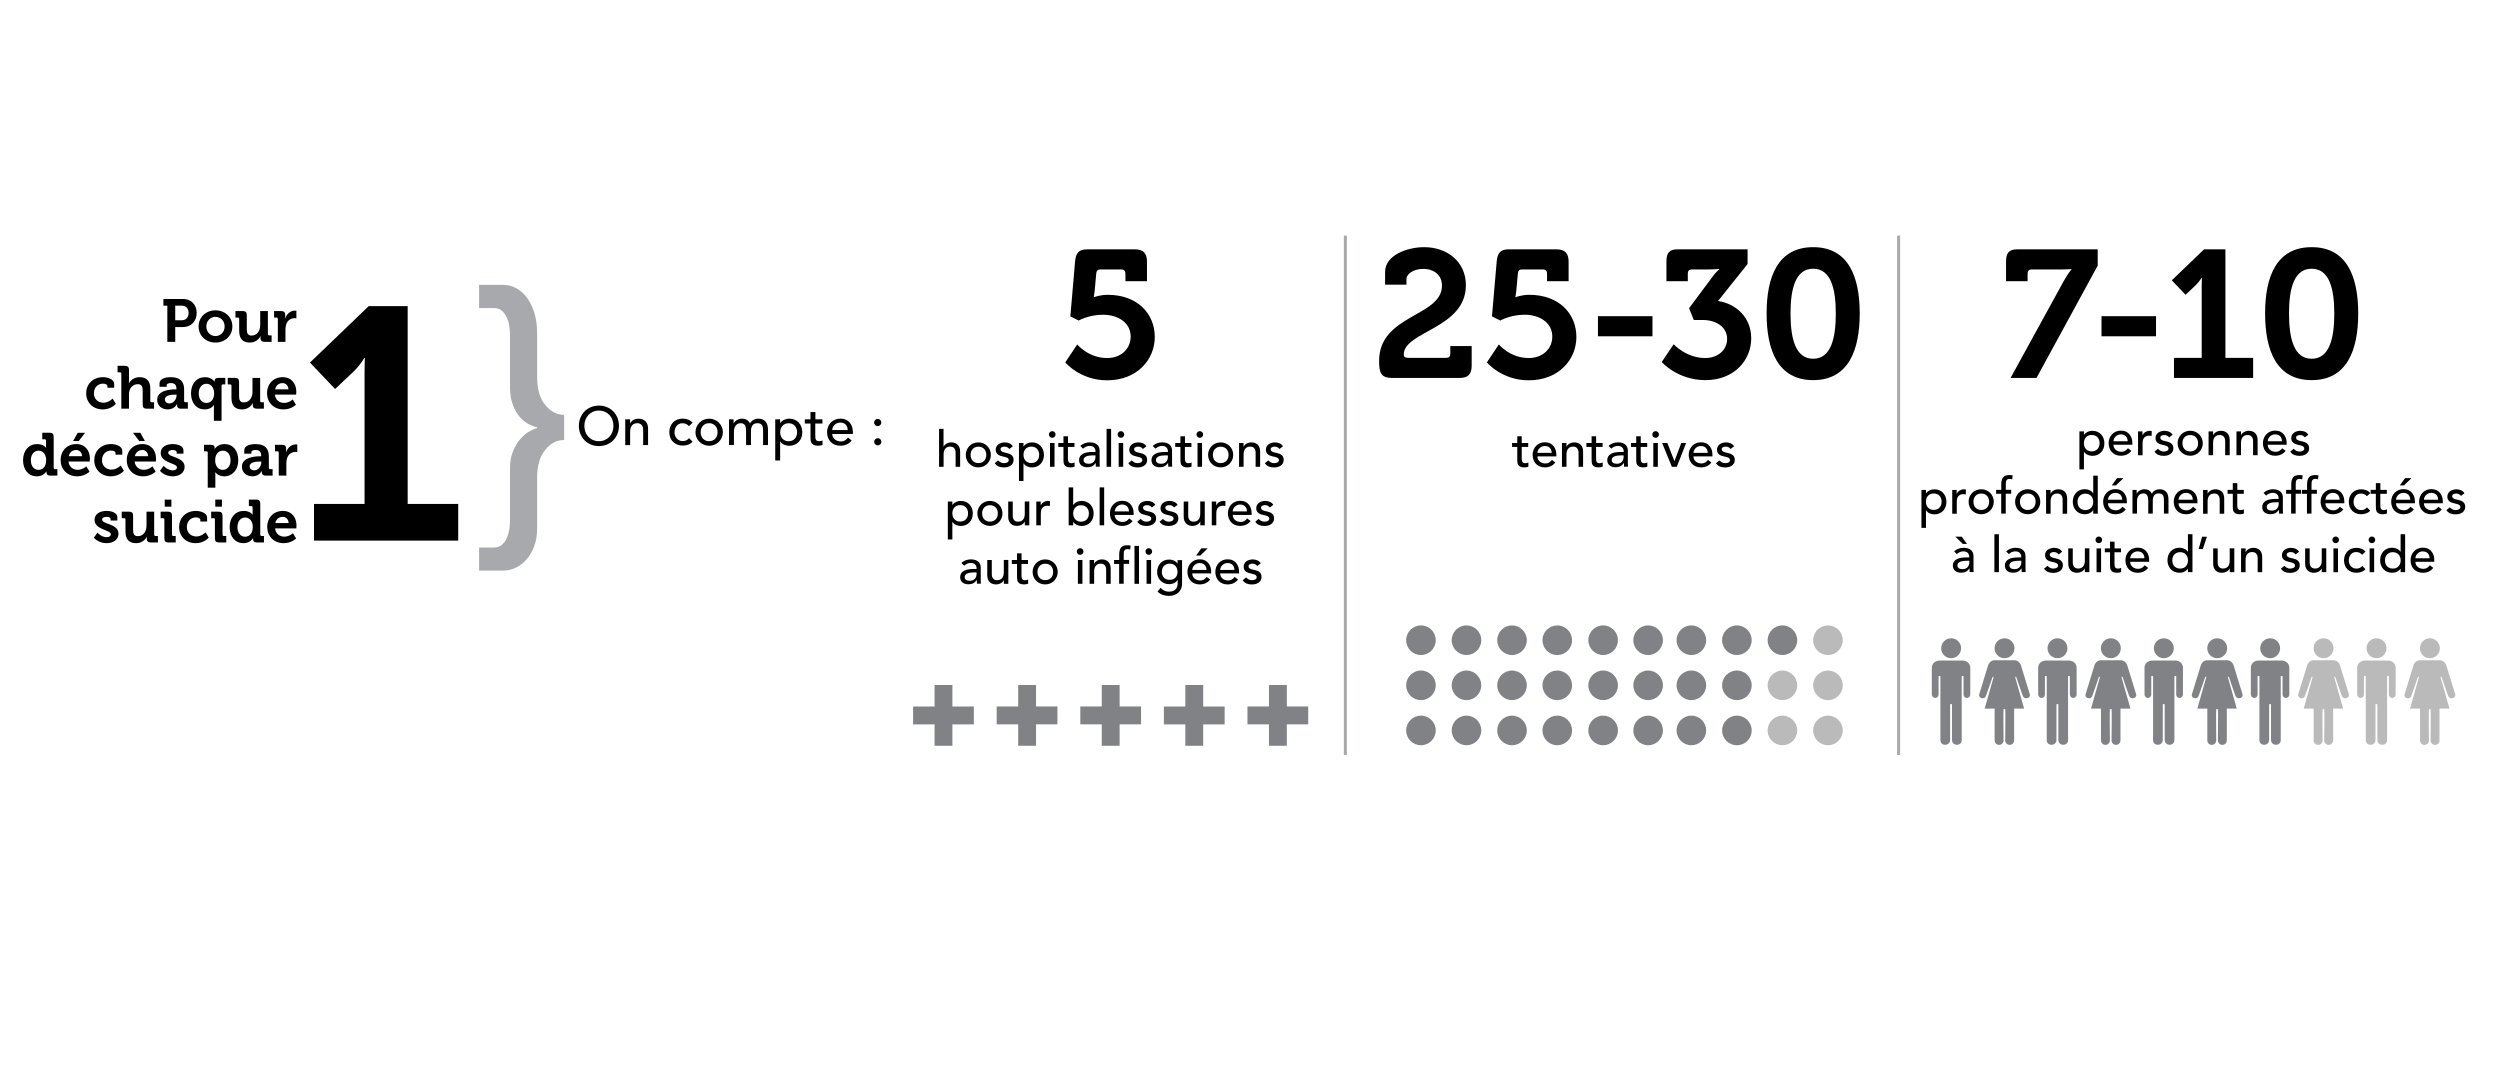 <?xml version="1.0" encoding="utf-8"?>
<!-- Generator: Adobe Illustrator 23.0.1, SVG Export Plug-In . SVG Version: 6.00 Build 0)  -->
<svg version="1.1" id="Layer_1" xmlns="http://www.w3.org/2000/svg" xmlns:xlink="http://www.w3.org/1999/xlink" x="0px" y="0px"
	 viewBox="0 0 414 177.83" style="enable-background:new 0 0 414 177.83;" xml:space="preserve">
<style type="text/css">
	.st0{fill:#808285;}
	.st1{fill:#BABABA;}
	.st2{fill:none;stroke:#A7A9AC;stroke-width:0.5;stroke-miterlimit:10;}
	.st3{fill:none;}
	.st4{enable-background:new    ;}
	.st5{fill:#A7A9AC;}
</style>
<g>
	<g>
		<g>
			<circle class="st0" cx="331.95" cy="107.35" r="1.65"/>
			<path class="st0" d="M336.15,115.01c-0.01-0.05-1.51-4.92-1.51-4.92c-0.35-0.75-0.97-0.75-0.97-0.75h-3.44
				c0,0-0.62-0.03-0.97,0.75c0,0-1.5,4.87-1.51,4.92c-0.07,0.39,0.26,0.63,0.58,0.63c0.27,0,0.47-0.18,0.56-0.44
				c0.02,0,1.08-3.11,1.08-3.11h0.18l-1.49,5.26h1.65c0,0,0,5.24,0,5.26c0,0.41,0.33,0.74,0.74,0.74s0.74-0.33,0.74-0.74
				c0-0.02-0.06-5.18,0-5.18c0.03,0,0.08,0,0.14,0c0,0,0.07,0,0.13,0c0.07,0,0,5.16,0,5.18c0,0.41,0.33,0.74,0.74,0.74
				s0.74-0.33,0.74-0.74c0-0.02,0-5.26,0-5.26h1.65l-1.49-5.26h0.18c0,0,1.06,3.11,1.08,3.11c0.1,0.26,0.29,0.44,0.56,0.44
				C335.89,115.64,336.21,115.4,336.15,115.01z"/>
		</g>
		<g>
			<circle class="st0" cx="323.11" cy="107.35" r="1.65"/>
			<path class="st0" d="M321.23,109.38c0,0-1.18-0.03-1.32,1.11v4.43c-0.01,0.85,1.07,0.87,1.12,0.1v-3.06h0.3v10.55
				c-0.07,1.08,1.61,1.12,1.61,0v-5.91h0.31v5.91c0,1.12,1.68,1.08,1.61,0v-10.55h0.3v3.06c0.05,0.77,1.14,0.75,1.12-0.1v-4.43
				c-0.14-1.14-1.32-1.11-1.32-1.11S321.23,109.38,321.23,109.38z"/>
		</g>
		<g>
			<circle class="st0" cx="349.56" cy="107.35" r="1.65"/>
			<path class="st0" d="M353.76,115.01c-0.01-0.05-1.51-4.92-1.51-4.92c-0.35-0.75-0.97-0.75-0.97-0.75h-3.44
				c0,0-0.62-0.03-0.97,0.75c0,0-1.5,4.87-1.51,4.92c-0.07,0.39,0.26,0.63,0.58,0.63c0.27,0,0.47-0.18,0.56-0.44
				c0.02,0,1.08-3.11,1.08-3.11h0.18l-1.49,5.26h1.65c0,0,0,5.24,0,5.26c0,0.41,0.33,0.74,0.74,0.74s0.74-0.33,0.74-0.74
				c0-0.02-0.06-5.18,0-5.18c0.03,0,0.08,0,0.14,0c0,0,0.07,0,0.13,0c0.07,0,0,5.16,0,5.18c0,0.41,0.33,0.74,0.74,0.74
				s0.74-0.33,0.74-0.74c0-0.02,0-5.26,0-5.26h1.65l-1.49-5.26h0.18c0,0,1.06,3.11,1.08,3.11c0.1,0.26,0.29,0.44,0.56,0.44
				C353.5,115.64,353.82,115.4,353.76,115.01z"/>
		</g>
		<g>
			<circle class="st0" cx="340.72" cy="107.35" r="1.65"/>
			<path class="st0" d="M338.84,109.38c0,0-1.18-0.03-1.32,1.11v4.43c-0.01,0.85,1.07,0.87,1.12,0.1v-3.06h0.3v10.55
				c-0.07,1.08,1.61,1.12,1.61,0v-5.91h0.31v5.91c0,1.12,1.68,1.08,1.61,0v-10.55h0.3v3.06c0.05,0.77,1.14,0.75,1.12-0.1v-4.43
				c-0.14-1.14-1.32-1.11-1.32-1.11S338.84,109.38,338.84,109.38z"/>
		</g>
		<g>
			<circle class="st0" cx="367.17" cy="107.35" r="1.65"/>
			<path class="st0" d="M371.37,115.01c-0.01-0.05-1.51-4.92-1.51-4.92c-0.35-0.75-0.97-0.75-0.97-0.75h-3.44
				c0,0-0.62-0.03-0.97,0.75c0,0-1.5,4.87-1.51,4.92c-0.07,0.39,0.26,0.63,0.58,0.63c0.27,0,0.47-0.18,0.56-0.44
				c0.02,0,1.08-3.11,1.08-3.11h0.18l-1.49,5.26h1.65c0,0,0,5.24,0,5.26c0,0.41,0.33,0.74,0.74,0.74s0.74-0.33,0.74-0.74
				c0-0.02-0.06-5.18,0-5.18c0.03,0,0.08,0,0.14,0c0,0,0.07,0,0.13,0c0.07,0,0,5.16,0,5.18c0,0.41,0.33,0.74,0.74,0.74
				s0.74-0.33,0.74-0.74c0-0.02,0-5.26,0-5.26h1.65l-1.49-5.26h0.18c0,0,1.06,3.11,1.08,3.11c0.1,0.26,0.29,0.44,0.56,0.44
				C371.11,115.64,371.44,115.4,371.37,115.01z"/>
		</g>
		<g>
			<circle class="st0" cx="358.33" cy="107.35" r="1.65"/>
			<path class="st0" d="M356.45,109.38c0,0-1.18-0.03-1.32,1.11v4.43c-0.01,0.85,1.07,0.87,1.12,0.1v-3.06h0.3v10.55
				c-0.07,1.08,1.61,1.12,1.61,0v-5.91h0.31v5.91c0,1.12,1.68,1.08,1.61,0v-10.55h0.3v3.06c0.05,0.77,1.14,0.75,1.12-0.1v-4.43
				c-0.14-1.14-1.32-1.11-1.32-1.11S356.45,109.38,356.45,109.38z"/>
		</g>
		<g>
			<circle class="st1" cx="384.78" cy="107.35" r="1.65"/>
			<path class="st1" d="M388.98,115.01c-0.01-0.05-1.51-4.92-1.51-4.92c-0.35-0.75-0.97-0.75-0.97-0.75h-3.44
				c0,0-0.62-0.03-0.97,0.75c0,0-1.5,4.87-1.51,4.92c-0.07,0.39,0.26,0.63,0.58,0.63c0.27,0,0.47-0.18,0.56-0.44
				c0.02,0,1.08-3.11,1.08-3.11h0.18l-1.49,5.26h1.65c0,0,0,5.24,0,5.26c0,0.41,0.33,0.74,0.74,0.74s0.74-0.33,0.74-0.74
				c0-0.02-0.06-5.18,0-5.18c0.03,0,0.08,0,0.14,0c0,0,0.07,0,0.13,0c0.07,0,0,5.16,0,5.18c0,0.41,0.33,0.74,0.74,0.74
				s0.74-0.33,0.74-0.74c0-0.02,0-5.26,0-5.26h1.65l-1.49-5.26h0.18c0,0,1.06,3.11,1.08,3.11c0.1,0.26,0.29,0.44,0.56,0.44
				C388.72,115.64,389.05,115.4,388.98,115.01z"/>
		</g>
		<g>
			<circle class="st0" cx="375.94" cy="107.35" r="1.65"/>
			<path class="st0" d="M374.06,109.38c0,0-1.18-0.03-1.32,1.11v4.43c-0.01,0.85,1.07,0.87,1.12,0.1v-3.06h0.3v10.55
				c-0.07,1.08,1.61,1.12,1.61,0v-5.91h0.31v5.91c0,1.12,1.68,1.08,1.61,0v-10.55h0.3v3.06c0.05,0.77,1.14,0.75,1.12-0.1v-4.43
				c-0.14-1.14-1.32-1.11-1.32-1.11S374.06,109.38,374.06,109.38z"/>
		</g>
		<g>
			<circle class="st1" cx="402.39" cy="107.35" r="1.65"/>
			<path class="st1" d="M406.59,115.01c-0.01-0.05-1.51-4.92-1.51-4.92c-0.35-0.75-0.97-0.75-0.97-0.75h-3.44
				c0,0-0.62-0.03-0.97,0.75c0,0-1.5,4.87-1.51,4.92c-0.07,0.39,0.26,0.63,0.58,0.63c0.27,0,0.47-0.18,0.56-0.44
				c0.02,0,1.08-3.11,1.08-3.11h0.18l-1.49,5.26h1.65c0,0,0,5.24,0,5.26c0,0.41,0.33,0.74,0.74,0.74s0.74-0.33,0.74-0.74
				c0-0.02-0.06-5.18,0-5.18c0.03,0,0.08,0,0.14,0c0,0,0.07,0,0.13,0c0.07,0,0,5.16,0,5.18c0,0.41,0.33,0.74,0.74,0.74
				s0.74-0.33,0.74-0.74c0-0.02,0-5.26,0-5.26h1.65l-1.49-5.26h0.18c0,0,1.06,3.11,1.08,3.11c0.1,0.26,0.29,0.44,0.56,0.44
				C406.33,115.64,406.66,115.4,406.59,115.01z"/>
		</g>
		<g>
			<circle class="st1" cx="393.55" cy="107.35" r="1.65"/>
			<path class="st1" d="M391.67,109.38c0,0-1.18-0.03-1.32,1.11v4.43c-0.01,0.85,1.07,0.87,1.12,0.1v-3.06h0.3v10.55
				c-0.07,1.08,1.61,1.12,1.61,0v-5.91h0.31v5.91c0,1.12,1.68,1.08,1.61,0v-10.55h0.3v3.06c0.05,0.77,1.14,0.75,1.12-0.1v-4.43
				c-0.14-1.14-1.32-1.11-1.32-1.11S391.67,109.38,391.67,109.38z"/>
		</g>
	</g>
	<line class="st2" x1="222.79" y1="125.03" x2="222.79" y2="39.02"/>
	<line class="st2" x1="314.41" y1="125.03" x2="314.41" y2="39.02"/>
	<rect x="3.46" y="49.51" class="st3" width="46.04" height="57.48"/>
	<g class="st4">
		<path d="M27.71,50.62h-0.65v-1.11h3.25c1.33,0,2.26,0.93,2.26,2.31c0,1.38-0.93,2.34-2.26,2.34h-1.29v2.45h-1.31V50.62z
			 M30.07,53.04c0.74,0,1.16-0.48,1.16-1.22c0-0.73-0.42-1.2-1.14-1.2h-1.07v2.42H30.07z"/>
		<path d="M35.68,51.39c1.56,0,2.8,1.11,2.8,2.67c0,1.57-1.24,2.67-2.8,2.67c-1.55,0-2.79-1.1-2.79-2.67
			C32.89,52.5,34.13,51.39,35.68,51.39z M35.68,55.65c0.83,0,1.52-0.64,1.52-1.59c0-0.94-0.69-1.59-1.52-1.59
			c-0.82,0-1.51,0.65-1.51,1.59C34.17,55.01,34.86,55.65,35.68,55.65z"/>
		<path d="M39.61,52.81c0-0.15-0.08-0.22-0.22-0.22h-0.4v-1.08h1.21c0.47,0,0.67,0.21,0.67,0.67v2.35c0,0.62,0.16,1.04,0.79,1.04
			c0.92,0,1.43-0.81,1.43-1.72v-2.34h1.27v3.81c0,0.14,0.08,0.22,0.22,0.22h0.4v1.07h-1.17c-0.44,0-0.67-0.21-0.67-0.57V55.9
			c0-0.12,0.01-0.23,0.01-0.23h-0.02c-0.24,0.53-0.88,1.06-1.76,1.06c-1.09,0-1.76-0.55-1.76-1.94V52.81z"/>
		<path d="M46.01,52.81c0-0.15-0.08-0.22-0.22-0.22h-0.4v-1.08h1.16c0.45,0,0.68,0.19,0.68,0.62v0.3c0,0.19-0.02,0.32-0.02,0.32
			h0.02c0.23-0.73,0.84-1.31,1.62-1.31c0.11,0,0.23,0.02,0.23,0.02v1.25c0,0-0.13-0.02-0.31-0.02c-0.54,0-1.16,0.31-1.39,1.07
			c-0.07,0.25-0.11,0.53-0.11,0.83v2.02h-1.26V52.81z"/>
	</g>
	<g class="st4">
		<path d="M17.06,62.46c0.66,0,1.85,0.27,1.85,1.15v0.6h-1.12v-0.28c0-0.28-0.42-0.4-0.73-0.4c-0.88,0-1.51,0.67-1.51,1.59
			c0,1.04,0.77,1.57,1.59,1.57c0.87,0,1.51-0.69,1.51-0.69l0.53,0.88c0,0-0.76,0.92-2.15,0.92c-1.68,0-2.76-1.19-2.76-2.67
			C14.27,63.69,15.31,62.46,17.06,62.46z"/>
		<path d="M20.09,61.88c0-0.15-0.08-0.22-0.22-0.22h-0.4v-1.08h1.21c0.47,0,0.68,0.21,0.68,0.67v1.79c0,0.25-0.02,0.43-0.02,0.43
			h0.02c0.24-0.49,0.87-1.01,1.75-1.01c1.14,0,1.78,0.59,1.78,1.94v1.99c0,0.14,0.08,0.22,0.22,0.22h0.4v1.07H24.3
			c-0.47,0-0.67-0.2-0.67-0.68v-2.34c0-0.62-0.17-1.04-0.81-1.04c-0.67,0-1.19,0.44-1.38,1.06c-0.06,0.2-0.08,0.42-0.08,0.66v2.34
			h-1.27V61.88z"/>
		<path d="M29.06,64.48h0.16v-0.04c0-0.73-0.29-1-0.94-1c-0.23,0-0.68,0.06-0.68,0.34v0.27h-1.18v-0.54c0-0.95,1.34-1.05,1.87-1.05
			c1.7,0,2.2,0.89,2.2,2.03v1.9c0,0.14,0.08,0.22,0.22,0.22h0.4v1.07h-1.14c-0.47,0-0.65-0.26-0.65-0.56c0-0.13,0.01-0.22,0.01-0.22
			h-0.02c0,0-0.39,0.9-1.54,0.9c-0.91,0-1.74-0.57-1.74-1.59C26.03,64.61,28.23,64.48,29.06,64.48z M28.08,66.81
			c0.68,0,1.16-0.72,1.16-1.34v-0.12h-0.22c-0.66,0-1.71,0.09-1.71,0.8C27.31,66.49,27.56,66.81,28.08,66.81z"/>
		<path d="M33.94,62.46c1.16,0,1.58,0.75,1.58,0.75h0.02c0,0,0-0.07,0-0.18c0-0.26,0.19-0.45,0.65-0.45h1.12v1.08h-0.4
			c-0.14,0-0.22,0.07-0.22,0.22v5.8h-1.27v-2.16c0-0.26,0.02-0.44,0.02-0.44h-0.02c0,0-0.43,0.72-1.53,0.72
			c-1.38,0-2.26-1.09-2.26-2.67C31.63,63.51,32.59,62.46,33.94,62.46z M35.46,65.12c0-0.79-0.42-1.57-1.27-1.57
			c-0.69,0-1.28,0.57-1.28,1.58c0,0.97,0.52,1.6,1.27,1.6C34.84,66.73,35.46,66.25,35.46,65.12z"/>
		<path d="M38.33,63.88c0-0.15-0.08-0.22-0.22-0.22h-0.4v-1.08h1.21c0.47,0,0.67,0.21,0.67,0.67v2.35c0,0.62,0.16,1.04,0.79,1.04
			c0.92,0,1.43-0.81,1.43-1.72v-2.34h1.27v3.81c0,0.14,0.08,0.22,0.22,0.22h0.4v1.07h-1.17c-0.44,0-0.67-0.21-0.67-0.57v-0.14
			c0-0.12,0.01-0.23,0.01-0.23h-0.02c-0.24,0.53-0.88,1.06-1.76,1.06c-1.09,0-1.76-0.55-1.76-1.94V63.88z"/>
		<path d="M46.81,62.46c1.46,0,2.26,1.07,2.26,2.42c0,0.15-0.03,0.47-0.03,0.47h-3.52c0.1,0.9,0.76,1.37,1.53,1.37
			c0.82,0,1.43-0.57,1.43-0.57l0.53,0.88c0,0-0.78,0.77-2.05,0.77c-1.69,0-2.74-1.22-2.74-2.67C44.22,63.56,45.28,62.46,46.81,62.46
			z M47.77,64.47c-0.02-0.61-0.44-1.03-0.96-1.03c-0.65,0-1.11,0.39-1.25,1.03H47.77z"/>
	</g>
	<g class="st4">
		<path d="M6.14,73.54c1.11,0,1.47,0.62,1.47,0.62h0.02c0,0-0.01-0.13-0.01-0.3v-0.9c0-0.15-0.08-0.22-0.22-0.22H7v-1.08h1.21
			c0.47,0,0.68,0.21,0.68,0.68v5.13c0,0.14,0.08,0.22,0.22,0.22H9.5v1.07H8.33c-0.46,0-0.63-0.22-0.63-0.52c0-0.11,0-0.19,0-0.19
			H7.68c0,0-0.42,0.83-1.59,0.83c-1.38,0-2.27-1.09-2.27-2.67C3.82,74.59,4.79,73.54,6.14,73.54z M7.65,76.2
			c0-0.79-0.41-1.57-1.26-1.57c-0.7,0-1.28,0.57-1.28,1.58c0,0.97,0.51,1.6,1.26,1.6C7.03,77.81,7.65,77.33,7.65,76.2z"/>
		<path d="M12.63,73.54c1.46,0,2.26,1.07,2.26,2.42c0,0.15-0.03,0.47-0.03,0.47h-3.52c0.1,0.9,0.76,1.37,1.53,1.37
			c0.82,0,1.43-0.57,1.43-0.57l0.53,0.88c0,0-0.78,0.77-2.05,0.77c-1.69,0-2.74-1.22-2.74-2.67C10.04,74.64,11.1,73.54,12.63,73.54z
			 M13.59,75.55c-0.02-0.61-0.44-1.03-0.96-1.03c-0.65,0-1.11,0.39-1.25,1.03H13.59z M12.87,71.67h1.22l-1.05,1.36h-0.93
			L12.87,71.67z"/>
		<path d="M18.4,73.54c0.66,0,1.85,0.27,1.85,1.15v0.6h-1.12v-0.28c0-0.28-0.42-0.4-0.73-0.4c-0.88,0-1.51,0.67-1.51,1.59
			c0,1.04,0.77,1.57,1.59,1.57c0.87,0,1.51-0.69,1.51-0.69l0.53,0.88c0,0-0.76,0.92-2.15,0.92c-1.68,0-2.76-1.19-2.76-2.67
			C15.61,74.77,16.65,73.54,18.4,73.54z"/>
		<path d="M23.58,73.54c1.46,0,2.26,1.07,2.26,2.42c0,0.15-0.03,0.47-0.03,0.47h-3.52c0.1,0.9,0.76,1.37,1.53,1.37
			c0.82,0,1.43-0.57,1.43-0.57l0.53,0.88c0,0-0.78,0.77-2.05,0.77c-1.69,0-2.74-1.22-2.74-2.67C20.99,74.64,22.05,73.54,23.58,73.54
			z M22.02,71.67h1.22L24,73.03h-0.94L22.02,71.67z M24.54,75.55c-0.02-0.61-0.44-1.03-0.96-1.03c-0.65,0-1.11,0.39-1.25,1.03H24.54
			z"/>
		<path d="M27.09,77.14c0,0,0.65,0.75,1.52,0.75c0.39,0,0.69-0.16,0.69-0.5c0-0.72-2.69-0.71-2.69-2.36c0-1.02,0.92-1.49,1.98-1.49
			c0.69,0,1.79,0.23,1.79,1.06v0.53h-1.12v-0.25c0-0.24-0.36-0.36-0.64-0.36c-0.45,0-0.76,0.16-0.76,0.46c0,0.8,2.71,0.64,2.71,2.34
			c0,0.96-0.85,1.56-1.96,1.56c-1.4,0-2.12-0.91-2.12-0.91L27.09,77.14z"/>
		<path d="M34.4,74.96c0-0.15-0.08-0.22-0.22-0.22h-0.4v-1.08h1.13c0.47,0,0.64,0.21,0.64,0.49c0,0.12,0,0.2,0,0.2h0.02
			c0,0,0.43-0.81,1.62-0.81c1.38,0,2.27,1.09,2.27,2.67c0,1.62-1,2.67-2.34,2.67c-1.01,0-1.46-0.67-1.46-0.67h-0.02
			c0,0,0.02,0.18,0.02,0.44v2.11H34.4V74.96z M36.89,77.81c0.7,0,1.29-0.57,1.29-1.58c0-0.97-0.52-1.6-1.27-1.6
			c-0.66,0-1.28,0.48-1.28,1.61C35.63,77.03,36.05,77.81,36.89,77.81z"/>
		<path d="M43.09,75.56h0.16v-0.04c0-0.73-0.29-1-0.94-1c-0.23,0-0.68,0.06-0.68,0.34v0.27h-1.18v-0.54c0-0.95,1.34-1.05,1.87-1.05
			c1.7,0,2.2,0.89,2.2,2.03v1.9c0,0.14,0.08,0.22,0.22,0.22h0.4v1.07H44c-0.47,0-0.65-0.26-0.65-0.56c0-0.13,0.01-0.22,0.01-0.22
			h-0.02c0,0-0.39,0.9-1.54,0.9c-0.91,0-1.74-0.57-1.74-1.59C40.06,75.69,42.26,75.56,43.09,75.56z M42.11,77.89
			c0.68,0,1.16-0.72,1.16-1.34v-0.12h-0.22c-0.66,0-1.71,0.09-1.71,0.8C41.34,77.57,41.59,77.89,42.11,77.89z"/>
		<path d="M46.16,74.96c0-0.15-0.08-0.22-0.22-0.22h-0.4v-1.08h1.16c0.45,0,0.68,0.19,0.68,0.62v0.3c0,0.19-0.02,0.32-0.02,0.32
			h0.02c0.23-0.73,0.84-1.31,1.62-1.31c0.11,0,0.23,0.02,0.23,0.02v1.25c0,0-0.13-0.02-0.31-0.02c-0.54,0-1.16,0.31-1.39,1.07
			c-0.07,0.25-0.11,0.53-0.11,0.83v2.02h-1.26V74.96z"/>
	</g>
	<g class="st4">
		<path d="M16.14,88.21c0,0,0.65,0.75,1.52,0.75c0.39,0,0.69-0.16,0.69-0.5c0-0.72-2.69-0.71-2.69-2.36c0-1.02,0.92-1.49,1.98-1.49
			c0.69,0,1.79,0.23,1.79,1.06v0.53h-1.12v-0.25c0-0.24-0.36-0.36-0.64-0.36c-0.45,0-0.76,0.16-0.76,0.46c0,0.8,2.71,0.64,2.71,2.34
			c0,0.96-0.85,1.56-1.96,1.56c-1.4,0-2.12-0.91-2.12-0.91L16.14,88.21z"/>
		<path d="M20.78,86.03c0-0.15-0.08-0.22-0.22-0.22h-0.4v-1.08h1.21c0.47,0,0.67,0.21,0.67,0.67v2.35c0,0.62,0.16,1.04,0.79,1.04
			c0.92,0,1.43-0.81,1.43-1.72v-2.34h1.27v3.81c0,0.14,0.08,0.22,0.22,0.22h0.4v1.07h-1.17c-0.44,0-0.67-0.21-0.67-0.57v-0.14
			c0-0.12,0.01-0.23,0.01-0.23H24.3c-0.24,0.53-0.88,1.06-1.76,1.06c-1.09,0-1.76-0.55-1.76-1.94V86.03z"/>
		<path d="M27.22,86.03c0-0.15-0.08-0.22-0.22-0.22h-0.4v-1.08h1.21c0.47,0,0.67,0.21,0.67,0.68v3.13c0,0.14,0.08,0.22,0.22,0.22
			h0.4v1.07h-1.21c-0.47,0-0.67-0.2-0.67-0.68V86.03z M27.28,82.73h1.1v1.17h-1.1V82.73z"/>
		<path d="M32.45,84.61c0.66,0,1.85,0.27,1.85,1.15v0.6h-1.12v-0.28c0-0.28-0.42-0.4-0.73-0.4c-0.88,0-1.51,0.67-1.51,1.59
			c0,1.04,0.77,1.57,1.59,1.57c0.87,0,1.51-0.69,1.51-0.69l0.53,0.88c0,0-0.76,0.92-2.15,0.92c-1.68,0-2.76-1.19-2.76-2.67
			C29.66,85.84,30.7,84.61,32.45,84.61z"/>
		<path d="M35.59,86.03c0-0.15-0.08-0.22-0.22-0.22h-0.4v-1.08h1.21c0.47,0,0.67,0.21,0.67,0.68v3.13c0,0.14,0.08,0.22,0.22,0.22
			h0.4v1.07h-1.21c-0.47,0-0.67-0.2-0.67-0.68V86.03z M35.65,82.73h1.1v1.17h-1.1V82.73z"/>
		<path d="M40.35,84.61c1.11,0,1.47,0.62,1.47,0.62h0.02c0,0-0.01-0.13-0.01-0.3v-0.9c0-0.15-0.08-0.22-0.22-0.22h-0.4v-1.08h1.21
			c0.47,0,0.68,0.21,0.68,0.68v5.13c0,0.14,0.08,0.22,0.22,0.22h0.39v1.07h-1.17c-0.46,0-0.63-0.22-0.63-0.52c0-0.11,0-0.19,0-0.19
			h-0.02c0,0-0.42,0.83-1.59,0.83c-1.38,0-2.27-1.09-2.27-2.67C38.03,85.66,39,84.61,40.35,84.61z M41.86,87.27
			c0-0.79-0.41-1.57-1.26-1.57c-0.7,0-1.28,0.57-1.28,1.58c0,0.97,0.51,1.6,1.26,1.6C41.24,88.88,41.86,88.4,41.86,87.27z"/>
		<path d="M46.84,84.61c1.46,0,2.26,1.07,2.26,2.42c0,0.15-0.03,0.47-0.03,0.47h-3.52c0.1,0.9,0.76,1.37,1.53,1.37
			c0.82,0,1.43-0.57,1.43-0.57l0.53,0.88c0,0-0.78,0.77-2.05,0.77c-1.69,0-2.74-1.22-2.74-2.67C44.25,85.71,45.31,84.61,46.84,84.61
			z M47.8,86.62c-0.02-0.61-0.44-1.03-0.96-1.03c-0.65,0-1.11,0.39-1.25,1.03H47.8z"/>
	</g>
	<rect x="95.43" y="66.9" class="st3" width="56.67" height="26.04"/>
	<g class="st4">
		<path d="M99.18,73.87c-0.49,0-0.93-0.09-1.34-0.26c-0.41-0.17-0.76-0.41-1.05-0.71s-0.52-0.65-0.68-1.06
			c-0.17-0.41-0.25-0.85-0.25-1.32c0-0.47,0.08-0.91,0.25-1.32s0.39-0.76,0.68-1.06c0.29-0.3,0.64-0.54,1.05-0.71
			c0.41-0.17,0.85-0.26,1.34-0.26s0.93,0.08,1.34,0.26c0.41,0.17,0.76,0.41,1.05,0.71c0.29,0.3,0.52,0.65,0.68,1.06
			s0.25,0.85,0.25,1.32c0,0.47-0.08,0.92-0.25,1.32c-0.17,0.41-0.39,0.76-0.68,1.06s-0.64,0.54-1.05,0.71
			C100.11,73.78,99.66,73.87,99.18,73.87z M99.18,73.06c0.37,0,0.7-0.07,0.99-0.2s0.55-0.32,0.76-0.54c0.21-0.23,0.37-0.5,0.49-0.81
			c0.11-0.31,0.17-0.64,0.17-0.99c0-0.35-0.06-0.68-0.17-0.99c-0.11-0.31-0.28-0.58-0.49-0.8c-0.21-0.23-0.46-0.41-0.76-0.54
			s-0.62-0.2-0.99-0.2s-0.7,0.07-0.99,0.2s-0.55,0.32-0.76,0.54c-0.21,0.23-0.37,0.5-0.49,0.8c-0.11,0.31-0.17,0.64-0.17,0.99
			c0,0.35,0.06,0.68,0.17,0.99c0.11,0.31,0.28,0.58,0.49,0.81c0.21,0.23,0.46,0.41,0.76,0.54S98.81,73.06,99.18,73.06z"/>
		<path d="M103.53,69.44h0.81v0.66h0.02c0.1-0.23,0.28-0.41,0.53-0.55c0.25-0.14,0.54-0.21,0.87-0.21c0.2,0,0.4,0.03,0.59,0.09
			c0.19,0.06,0.35,0.16,0.5,0.29c0.14,0.13,0.25,0.3,0.34,0.51s0.13,0.45,0.13,0.73v2.74h-0.81v-2.52c0-0.2-0.03-0.37-0.08-0.51
			c-0.05-0.14-0.13-0.25-0.22-0.34c-0.09-0.09-0.19-0.15-0.31-0.19c-0.12-0.04-0.24-0.06-0.36-0.06c-0.17,0-0.32,0.03-0.47,0.08
			s-0.27,0.14-0.38,0.26c-0.11,0.12-0.19,0.27-0.25,0.45c-0.06,0.18-0.09,0.39-0.09,0.64v2.2h-0.81V69.44z"/>
		<path d="M114.09,70.57c-0.15-0.16-0.31-0.28-0.47-0.36c-0.17-0.08-0.36-0.12-0.59-0.12c-0.22,0-0.42,0.04-0.58,0.12
			c-0.17,0.08-0.3,0.19-0.41,0.33c-0.11,0.14-0.19,0.3-0.25,0.49c-0.06,0.18-0.09,0.37-0.09,0.57s0.03,0.39,0.1,0.56
			s0.16,0.33,0.28,0.46c0.12,0.13,0.26,0.24,0.43,0.31c0.17,0.08,0.36,0.11,0.57,0.11c0.23,0,0.42-0.04,0.58-0.12
			c0.16-0.08,0.31-0.2,0.45-0.36l0.58,0.58c-0.21,0.23-0.45,0.4-0.73,0.5c-0.28,0.1-0.57,0.15-0.89,0.15c-0.33,0-0.63-0.05-0.9-0.16
			c-0.27-0.11-0.51-0.26-0.71-0.46c-0.2-0.19-0.35-0.43-0.46-0.7c-0.11-0.27-0.16-0.57-0.16-0.9s0.05-0.63,0.16-0.91
			c0.11-0.28,0.26-0.51,0.45-0.71c0.19-0.2,0.43-0.35,0.7-0.46c0.27-0.11,0.58-0.17,0.91-0.17c0.31,0,0.61,0.06,0.9,0.17
			c0.28,0.11,0.53,0.28,0.74,0.51L114.09,70.57z"/>
		<path d="M115.17,71.57c0-0.31,0.06-0.6,0.18-0.87c0.12-0.27,0.28-0.51,0.48-0.71c0.2-0.2,0.44-0.37,0.72-0.48
			c0.28-0.12,0.57-0.18,0.89-0.18s0.61,0.06,0.89,0.18c0.28,0.12,0.52,0.28,0.72,0.48c0.2,0.2,0.36,0.44,0.48,0.71
			c0.12,0.27,0.18,0.56,0.18,0.87c0,0.31-0.06,0.6-0.18,0.88c-0.12,0.27-0.28,0.51-0.48,0.71c-0.2,0.2-0.44,0.36-0.72,0.48
			c-0.28,0.12-0.57,0.18-0.89,0.18s-0.61-0.06-0.89-0.18s-0.52-0.28-0.72-0.48c-0.2-0.2-0.36-0.44-0.48-0.71
			C115.22,72.18,115.17,71.88,115.17,71.57z M116.03,71.57c0,0.22,0.03,0.42,0.1,0.6s0.16,0.34,0.28,0.47s0.27,0.23,0.44,0.31
			c0.17,0.08,0.37,0.11,0.58,0.11s0.41-0.04,0.58-0.11c0.17-0.07,0.32-0.18,0.44-0.31s0.21-0.29,0.28-0.47s0.1-0.38,0.1-0.6
			s-0.03-0.42-0.1-0.6c-0.07-0.18-0.16-0.34-0.28-0.47c-0.12-0.13-0.27-0.23-0.44-0.31s-0.37-0.11-0.58-0.11s-0.41,0.04-0.58,0.11
			c-0.17,0.08-0.32,0.18-0.44,0.31c-0.12,0.13-0.21,0.29-0.28,0.47C116.06,71.16,116.03,71.36,116.03,71.57z"/>
		<path d="M120.72,69.44h0.76v0.67h0.02c0.02-0.06,0.06-0.13,0.14-0.22c0.07-0.09,0.17-0.18,0.29-0.26
			c0.12-0.08,0.25-0.15,0.41-0.21c0.16-0.06,0.33-0.09,0.53-0.09c0.32,0,0.58,0.07,0.8,0.2s0.39,0.33,0.53,0.59
			c0.14-0.26,0.33-0.46,0.58-0.59s0.51-0.2,0.77-0.2c0.33,0,0.6,0.05,0.81,0.16c0.21,0.11,0.38,0.25,0.5,0.43
			c0.12,0.18,0.2,0.38,0.25,0.6c0.05,0.22,0.07,0.46,0.07,0.7v2.48h-0.81v-2.38c0-0.16-0.01-0.32-0.03-0.47
			c-0.02-0.15-0.06-0.28-0.13-0.4s-0.16-0.21-0.28-0.27s-0.28-0.1-0.48-0.1c-0.39,0-0.67,0.12-0.84,0.36
			c-0.17,0.24-0.25,0.55-0.25,0.93v2.33h-0.81v-2.23c0-0.2-0.01-0.39-0.03-0.56c-0.02-0.17-0.06-0.31-0.13-0.44
			s-0.15-0.22-0.27-0.29c-0.12-0.07-0.27-0.1-0.47-0.1c-0.14,0-0.28,0.03-0.42,0.08c-0.13,0.06-0.25,0.14-0.36,0.26
			s-0.18,0.26-0.24,0.44s-0.09,0.39-0.09,0.62v2.21h-0.81V69.44z"/>
		<path d="M128.38,69.44h0.81v0.61h0.02c0.16-0.23,0.37-0.41,0.64-0.53s0.55-0.19,0.84-0.19c0.33,0,0.63,0.06,0.9,0.17
			c0.27,0.11,0.49,0.27,0.68,0.48c0.19,0.2,0.33,0.44,0.44,0.72c0.1,0.27,0.15,0.57,0.15,0.88c0,0.32-0.05,0.61-0.15,0.89
			c-0.1,0.27-0.25,0.51-0.44,0.71s-0.42,0.36-0.68,0.47c-0.27,0.11-0.57,0.17-0.9,0.17c-0.31,0-0.59-0.07-0.86-0.19
			s-0.48-0.3-0.62-0.53h-0.02v3.15h-0.81V69.44z M130.6,70.09c-0.22,0-0.41,0.04-0.58,0.11c-0.17,0.08-0.32,0.18-0.44,0.31
			c-0.12,0.13-0.21,0.29-0.28,0.47c-0.07,0.18-0.1,0.38-0.1,0.6s0.03,0.42,0.1,0.6s0.16,0.34,0.28,0.47
			c0.12,0.13,0.27,0.23,0.44,0.31c0.17,0.08,0.37,0.11,0.58,0.11c0.22,0,0.41-0.04,0.58-0.11c0.17-0.07,0.32-0.18,0.44-0.31
			s0.21-0.29,0.28-0.47c0.07-0.18,0.1-0.38,0.1-0.6s-0.03-0.42-0.1-0.6c-0.07-0.18-0.16-0.34-0.28-0.47
			c-0.12-0.13-0.27-0.23-0.44-0.31S130.81,70.09,130.6,70.09z"/>
		<path d="M136.17,70.14h-1.16v1.93c0,0.12,0,0.24,0.01,0.36s0.03,0.22,0.07,0.32s0.1,0.17,0.18,0.22c0.08,0.06,0.2,0.09,0.36,0.09
			c0.1,0,0.19-0.01,0.3-0.03s0.19-0.05,0.28-0.1v0.74c-0.1,0.05-0.22,0.09-0.37,0.11c-0.15,0.02-0.27,0.03-0.36,0.03
			c-0.31,0-0.55-0.04-0.72-0.13s-0.3-0.2-0.38-0.34c-0.08-0.14-0.13-0.29-0.14-0.46s-0.02-0.34-0.02-0.52v-2.22h-0.94v-0.7h0.94
			v-1.2h0.81v1.2h1.16V70.14z"/>
		<path d="M137.82,71.87c0,0.19,0.04,0.36,0.12,0.51s0.19,0.28,0.32,0.39c0.13,0.11,0.29,0.19,0.46,0.25
			c0.17,0.06,0.35,0.09,0.54,0.09c0.25,0,0.47-0.06,0.66-0.18s0.36-0.27,0.51-0.46l0.61,0.47c-0.45,0.58-1.08,0.87-1.89,0.87
			c-0.34,0-0.64-0.06-0.91-0.17c-0.27-0.11-0.5-0.27-0.69-0.47s-0.33-0.44-0.44-0.71c-0.1-0.27-0.15-0.57-0.15-0.89
			c0-0.32,0.06-0.61,0.17-0.89c0.11-0.27,0.26-0.51,0.46-0.71s0.43-0.36,0.7-0.47s0.56-0.17,0.88-0.17c0.38,0,0.7,0.07,0.96,0.2
			c0.26,0.13,0.48,0.3,0.64,0.52c0.17,0.21,0.29,0.45,0.36,0.72c0.07,0.27,0.11,0.54,0.11,0.81v0.29H137.82z M140.38,71.22
			c-0.01-0.18-0.03-0.34-0.09-0.5c-0.05-0.15-0.13-0.28-0.23-0.39c-0.1-0.11-0.23-0.2-0.38-0.26c-0.15-0.06-0.33-0.09-0.54-0.09
			c-0.2,0-0.38,0.04-0.54,0.11c-0.17,0.07-0.3,0.17-0.42,0.29c-0.11,0.12-0.2,0.25-0.27,0.4c-0.06,0.15-0.09,0.29-0.09,0.44H140.38z
			"/>
		<path d="M145.35,70.57c-0.16,0-0.3-0.06-0.42-0.18c-0.12-0.12-0.18-0.26-0.18-0.42c0-0.16,0.06-0.3,0.18-0.42
			c0.12-0.12,0.26-0.18,0.42-0.18c0.16,0,0.3,0.06,0.42,0.18c0.12,0.12,0.18,0.26,0.18,0.42c0,0.16-0.06,0.3-0.18,0.42
			C145.66,70.51,145.52,70.57,145.35,70.57z M144.76,73.16c0-0.16,0.06-0.3,0.18-0.42c0.12-0.12,0.26-0.18,0.42-0.18
			c0.16,0,0.3,0.06,0.42,0.18c0.12,0.12,0.18,0.26,0.18,0.42s-0.06,0.3-0.18,0.42c-0.12,0.12-0.26,0.17-0.42,0.17
			c-0.16,0-0.3-0.06-0.42-0.17C144.82,73.47,144.76,73.33,144.76,73.16z"/>
	</g>
	<rect x="91.59" y="60.37" class="st3" width="57.77" height="13.06"/>
	<rect x="240.96" y="71.02" class="st3" width="56.1" height="10.52"/>
	<g class="st4">
		<path d="M253.08,74.01H252v1.79c0,0.11,0,0.22,0.01,0.33c0,0.11,0.03,0.2,0.06,0.29c0.04,0.09,0.09,0.16,0.17,0.21
			c0.07,0.05,0.18,0.08,0.33,0.08c0.09,0,0.18-0.01,0.27-0.03c0.09-0.02,0.18-0.05,0.26-0.09v0.68c-0.09,0.05-0.2,0.08-0.34,0.1
			s-0.25,0.03-0.33,0.03c-0.29,0-0.51-0.04-0.67-0.12c-0.16-0.08-0.27-0.18-0.35-0.31c-0.07-0.13-0.12-0.27-0.13-0.43
			c-0.01-0.16-0.02-0.32-0.02-0.48v-2.05h-0.86v-0.65h0.86v-1.11H252v1.11h1.07V74.01z"/>
		<path d="M254.6,75.61c0,0.17,0.04,0.33,0.11,0.47c0.08,0.14,0.17,0.26,0.29,0.36c0.12,0.1,0.26,0.18,0.42,0.23
			c0.16,0.05,0.33,0.08,0.5,0.08c0.23,0,0.43-0.05,0.61-0.16c0.17-0.11,0.33-0.25,0.47-0.43l0.56,0.43c-0.42,0.54-1,0.81-1.74,0.81
			c-0.31,0-0.59-0.05-0.84-0.16c-0.25-0.1-0.46-0.25-0.64-0.44s-0.31-0.4-0.4-0.66c-0.09-0.25-0.14-0.52-0.14-0.82
			c0-0.29,0.05-0.57,0.15-0.82c0.1-0.25,0.24-0.47,0.42-0.66s0.39-0.33,0.64-0.44s0.52-0.16,0.81-0.16c0.35,0,0.64,0.06,0.88,0.18
			c0.24,0.12,0.44,0.28,0.59,0.48c0.15,0.2,0.27,0.42,0.34,0.66s0.1,0.5,0.1,0.75v0.27H254.6z M256.96,75.01
			c-0.01-0.17-0.03-0.32-0.08-0.46s-0.12-0.26-0.21-0.36c-0.09-0.1-0.21-0.18-0.35-0.24c-0.14-0.06-0.31-0.09-0.49-0.09
			c-0.18,0-0.35,0.03-0.5,0.1s-0.28,0.16-0.39,0.27c-0.11,0.11-0.19,0.23-0.25,0.37c-0.06,0.14-0.09,0.27-0.09,0.4H256.96z"/>
		<path d="M258.66,73.36h0.75v0.61h0.02c0.09-0.21,0.26-0.38,0.49-0.51c0.23-0.13,0.5-0.2,0.81-0.2c0.19,0,0.37,0.03,0.54,0.09
			c0.17,0.06,0.33,0.15,0.46,0.27c0.13,0.12,0.23,0.28,0.31,0.47c0.08,0.19,0.12,0.42,0.12,0.68v2.53h-0.75v-2.33
			c0-0.18-0.03-0.34-0.08-0.47s-0.12-0.24-0.2-0.32s-0.18-0.14-0.29-0.17c-0.11-0.04-0.22-0.05-0.34-0.05
			c-0.16,0-0.3,0.02-0.43,0.07s-0.25,0.13-0.35,0.24c-0.1,0.11-0.18,0.25-0.23,0.41c-0.06,0.17-0.08,0.36-0.08,0.59v2.03h-0.75
			V73.36z"/>
		<path d="M265.38,74.01h-1.07v1.79c0,0.11,0,0.22,0.01,0.33c0.01,0.11,0.03,0.2,0.06,0.29s0.09,0.16,0.17,0.21
			c0.08,0.05,0.18,0.08,0.33,0.08c0.09,0,0.18-0.01,0.27-0.03c0.09-0.02,0.18-0.05,0.26-0.09v0.68c-0.09,0.05-0.2,0.08-0.34,0.1
			c-0.14,0.02-0.25,0.03-0.33,0.03c-0.29,0-0.51-0.04-0.67-0.12c-0.16-0.08-0.27-0.18-0.35-0.31c-0.08-0.13-0.12-0.27-0.13-0.43
			c-0.01-0.16-0.02-0.32-0.02-0.48v-2.05h-0.86v-0.65h0.86v-1.11h0.75v1.11h1.07V74.01z"/>
		<path d="M266.37,73.84c0.21-0.19,0.45-0.34,0.73-0.44c0.28-0.1,0.55-0.15,0.83-0.15c0.29,0,0.54,0.04,0.74,0.11
			c0.21,0.07,0.38,0.17,0.51,0.29c0.13,0.12,0.23,0.26,0.29,0.42c0.06,0.16,0.1,0.32,0.1,0.49v2.01c0,0.14,0,0.27,0.01,0.38
			s0.01,0.23,0.03,0.33h-0.67c-0.02-0.2-0.02-0.4-0.02-0.6h-0.02c-0.17,0.25-0.36,0.43-0.59,0.54c-0.23,0.11-0.49,0.16-0.79,0.16
			c-0.18,0-0.36-0.02-0.52-0.07c-0.17-0.05-0.31-0.12-0.44-0.22c-0.12-0.1-0.22-0.22-0.29-0.37c-0.07-0.15-0.11-0.32-0.11-0.51
			c0-0.25,0.06-0.47,0.17-0.64c0.11-0.17,0.27-0.31,0.47-0.42c0.2-0.11,0.43-0.19,0.69-0.23c0.26-0.05,0.54-0.07,0.84-0.07h0.55
			v-0.17c0-0.1-0.02-0.2-0.06-0.3c-0.04-0.1-0.1-0.19-0.17-0.27s-0.17-0.14-0.29-0.19s-0.25-0.07-0.42-0.07
			c-0.14,0-0.27,0.01-0.38,0.04c-0.11,0.03-0.21,0.06-0.29,0.1c-0.09,0.04-0.17,0.09-0.24,0.15c-0.07,0.05-0.14,0.11-0.21,0.16
			L266.37,73.84z M268.47,75.41c-0.18,0-0.36,0.01-0.54,0.03s-0.35,0.06-0.51,0.11c-0.15,0.06-0.28,0.13-0.37,0.23
			c-0.1,0.1-0.15,0.23-0.15,0.38c0,0.23,0.08,0.39,0.23,0.49s0.36,0.15,0.62,0.15c0.21,0,0.38-0.04,0.52-0.1
			c0.14-0.07,0.26-0.16,0.35-0.27s0.15-0.23,0.19-0.37c0.04-0.13,0.06-0.27,0.06-0.4v-0.25H268.47z"/>
		<path d="M272.77,74.01h-1.07v1.79c0,0.11,0,0.22,0.01,0.33c0,0.11,0.03,0.2,0.06,0.29c0.04,0.09,0.09,0.16,0.17,0.21
			c0.07,0.05,0.18,0.08,0.33,0.08c0.09,0,0.18-0.01,0.27-0.03c0.09-0.02,0.18-0.05,0.26-0.09v0.68c-0.09,0.05-0.2,0.08-0.34,0.1
			s-0.25,0.03-0.33,0.03c-0.29,0-0.51-0.04-0.67-0.12c-0.16-0.08-0.27-0.18-0.35-0.31c-0.07-0.13-0.12-0.27-0.13-0.43
			c-0.01-0.16-0.02-0.32-0.02-0.48v-2.05h-0.86v-0.65h0.86v-1.11h0.75v1.11h1.07V74.01z"/>
		<path d="M273.62,71.95c0-0.15,0.05-0.28,0.16-0.39c0.11-0.11,0.24-0.16,0.39-0.16s0.28,0.05,0.39,0.16
			c0.11,0.11,0.16,0.24,0.16,0.39s-0.05,0.28-0.16,0.39c-0.11,0.11-0.24,0.16-0.39,0.16s-0.28-0.05-0.39-0.16
			C273.67,72.23,273.62,72.1,273.62,71.95z M273.79,73.36h0.75v3.94h-0.75V73.36z"/>
		<path d="M275.25,73.36h0.86l1.18,3.01l1.13-3.01h0.8l-1.54,3.94h-0.82L275.25,73.36z"/>
		<path d="M280.44,75.61c0,0.17,0.04,0.33,0.11,0.47c0.07,0.14,0.17,0.26,0.29,0.36c0.12,0.1,0.26,0.18,0.42,0.23
			c0.16,0.05,0.33,0.08,0.5,0.08c0.23,0,0.43-0.05,0.61-0.16c0.17-0.11,0.33-0.25,0.47-0.43l0.57,0.43c-0.42,0.54-1,0.81-1.74,0.81
			c-0.31,0-0.59-0.05-0.84-0.16c-0.25-0.1-0.46-0.25-0.64-0.44c-0.17-0.19-0.31-0.4-0.4-0.66s-0.14-0.52-0.14-0.82
			c0-0.29,0.05-0.57,0.15-0.82c0.1-0.25,0.24-0.47,0.42-0.66c0.18-0.19,0.39-0.33,0.64-0.44s0.52-0.16,0.81-0.16
			c0.35,0,0.64,0.06,0.88,0.18c0.24,0.12,0.44,0.28,0.59,0.48c0.16,0.2,0.27,0.42,0.34,0.66c0.07,0.25,0.1,0.5,0.1,0.75v0.27H280.44
			z M282.8,75.01c0-0.17-0.03-0.32-0.08-0.46c-0.05-0.14-0.12-0.26-0.21-0.36c-0.09-0.1-0.21-0.18-0.35-0.24
			c-0.14-0.06-0.31-0.09-0.49-0.09c-0.18,0-0.35,0.03-0.5,0.1s-0.28,0.16-0.39,0.27c-0.11,0.11-0.19,0.23-0.25,0.37
			c-0.06,0.14-0.09,0.27-0.09,0.4H282.8z"/>
		<path d="M286.59,74.35c-0.09-0.11-0.2-0.2-0.33-0.28c-0.13-0.08-0.29-0.11-0.48-0.11c-0.18,0-0.33,0.04-0.46,0.11
			c-0.13,0.07-0.2,0.18-0.2,0.33c0,0.12,0.04,0.21,0.11,0.28c0.07,0.07,0.16,0.13,0.27,0.17c0.1,0.04,0.21,0.08,0.33,0.1
			c0.12,0.02,0.22,0.04,0.3,0.06c0.16,0.04,0.31,0.09,0.45,0.14c0.14,0.05,0.26,0.13,0.37,0.22s0.18,0.2,0.24,0.32
			c0.06,0.13,0.09,0.28,0.09,0.47c0,0.22-0.05,0.41-0.14,0.57c-0.09,0.16-0.22,0.29-0.37,0.39s-0.32,0.17-0.51,0.22
			s-0.38,0.07-0.58,0.07c-0.33,0-0.61-0.05-0.86-0.15c-0.25-0.1-0.47-0.28-0.66-0.55l0.57-0.47c0.12,0.12,0.26,0.23,0.41,0.32
			c0.15,0.09,0.33,0.14,0.55,0.14c0.09,0,0.19-0.01,0.29-0.03s0.18-0.05,0.26-0.09c0.07-0.04,0.14-0.09,0.18-0.16
			s0.07-0.14,0.07-0.22c0-0.11-0.03-0.2-0.1-0.27c-0.07-0.07-0.15-0.13-0.25-0.17c-0.1-0.04-0.2-0.07-0.31-0.1
			c-0.11-0.02-0.2-0.05-0.29-0.06c-0.16-0.04-0.31-0.08-0.46-0.13c-0.14-0.05-0.27-0.12-0.38-0.2c-0.11-0.08-0.2-0.19-0.27-0.32
			c-0.07-0.13-0.1-0.29-0.1-0.47c0-0.2,0.04-0.38,0.13-0.54s0.2-0.28,0.34-0.38s0.3-0.17,0.48-0.22c0.18-0.05,0.36-0.08,0.54-0.08
			c0.27,0,0.52,0.05,0.76,0.15c0.24,0.1,0.44,0.27,0.58,0.5L286.59,74.35z"/>
	</g>
	<rect x="316.81" y="69.09" class="st3" width="92.88" height="34.81"/>
	<g class="st4">
		<path d="M344.35,71.44h0.75V72h0.02c0.14-0.21,0.34-0.37,0.59-0.49s0.51-0.17,0.78-0.17c0.3,0,0.58,0.05,0.83,0.16
			c0.25,0.11,0.46,0.25,0.63,0.44c0.17,0.19,0.31,0.41,0.4,0.66c0.09,0.25,0.14,0.52,0.14,0.81c0,0.29-0.05,0.57-0.14,0.82
			c-0.09,0.25-0.23,0.47-0.4,0.66c-0.17,0.19-0.38,0.33-0.63,0.44c-0.25,0.11-0.52,0.16-0.83,0.16c-0.28,0-0.55-0.06-0.8-0.18
			s-0.44-0.28-0.57-0.49h-0.02v2.91h-0.75V71.44z M346.39,72.03c-0.2,0-0.38,0.03-0.54,0.1s-0.3,0.16-0.41,0.28
			c-0.11,0.12-0.2,0.26-0.26,0.43c-0.06,0.17-0.09,0.35-0.09,0.55s0.03,0.38,0.09,0.55c0.06,0.17,0.15,0.31,0.26,0.43
			c0.11,0.12,0.25,0.21,0.41,0.28s0.34,0.1,0.54,0.1s0.38-0.04,0.54-0.1c0.16-0.07,0.3-0.16,0.41-0.28c0.11-0.12,0.2-0.26,0.26-0.43
			s0.09-0.35,0.09-0.55s-0.03-0.38-0.09-0.55s-0.15-0.31-0.26-0.43c-0.11-0.12-0.25-0.21-0.41-0.28
			C346.77,72.07,346.59,72.03,346.39,72.03z"/>
		<path d="M349.99,73.68c0,0.17,0.04,0.33,0.11,0.47c0.08,0.14,0.17,0.26,0.29,0.36c0.12,0.1,0.26,0.18,0.42,0.23
			c0.16,0.05,0.33,0.08,0.5,0.08c0.23,0,0.43-0.05,0.61-0.16c0.17-0.11,0.33-0.25,0.47-0.43l0.56,0.43c-0.42,0.54-1,0.81-1.74,0.81
			c-0.31,0-0.59-0.05-0.84-0.16c-0.25-0.1-0.46-0.25-0.64-0.44s-0.31-0.4-0.4-0.66c-0.09-0.25-0.14-0.52-0.14-0.82
			c0-0.29,0.05-0.57,0.15-0.82c0.1-0.25,0.24-0.47,0.42-0.66s0.39-0.33,0.64-0.44s0.52-0.16,0.81-0.16c0.35,0,0.64,0.06,0.88,0.18
			c0.24,0.12,0.44,0.28,0.59,0.48c0.15,0.2,0.27,0.42,0.34,0.66s0.1,0.5,0.1,0.75v0.27H349.99z M352.35,73.08
			c-0.01-0.17-0.03-0.32-0.08-0.46s-0.12-0.26-0.21-0.36c-0.09-0.1-0.21-0.18-0.35-0.24c-0.14-0.06-0.31-0.09-0.49-0.09
			c-0.18,0-0.35,0.03-0.5,0.1s-0.28,0.16-0.39,0.27c-0.11,0.11-0.19,0.23-0.25,0.37c-0.06,0.14-0.09,0.27-0.09,0.4H352.35z"/>
		<path d="M354.04,71.44h0.75v0.61h0.02c0.05-0.1,0.12-0.2,0.2-0.29s0.18-0.16,0.28-0.22c0.1-0.06,0.21-0.11,0.34-0.15
			s0.24-0.05,0.37-0.05c0.12,0,0.23,0.02,0.33,0.05l-0.03,0.81c-0.06-0.02-0.12-0.03-0.18-0.04c-0.06-0.01-0.12-0.02-0.18-0.02
			c-0.37,0-0.64,0.1-0.84,0.31c-0.19,0.2-0.29,0.52-0.29,0.96v1.98h-0.75V71.44z"/>
		<path d="M359.21,72.43c-0.09-0.11-0.2-0.2-0.33-0.28c-0.13-0.08-0.29-0.11-0.48-0.11c-0.18,0-0.33,0.04-0.46,0.11
			c-0.13,0.07-0.19,0.18-0.19,0.33c0,0.12,0.04,0.21,0.11,0.28c0.08,0.07,0.16,0.13,0.27,0.17c0.1,0.04,0.21,0.08,0.33,0.1
			c0.12,0.02,0.22,0.04,0.3,0.06c0.16,0.04,0.31,0.09,0.45,0.14c0.14,0.05,0.26,0.13,0.37,0.22s0.18,0.2,0.24,0.32
			c0.06,0.13,0.09,0.28,0.09,0.47c0,0.22-0.05,0.41-0.14,0.57c-0.09,0.16-0.22,0.29-0.37,0.39c-0.15,0.1-0.32,0.17-0.51,0.22
			c-0.19,0.04-0.38,0.07-0.58,0.07c-0.33,0-0.61-0.05-0.86-0.15s-0.47-0.28-0.66-0.55l0.56-0.47c0.12,0.12,0.26,0.23,0.41,0.32
			c0.15,0.09,0.33,0.14,0.55,0.14c0.09,0,0.19-0.01,0.29-0.03s0.18-0.05,0.26-0.09c0.08-0.04,0.14-0.09,0.18-0.16
			c0.05-0.06,0.07-0.14,0.07-0.22c0-0.11-0.04-0.2-0.1-0.27c-0.07-0.07-0.15-0.13-0.25-0.17c-0.1-0.04-0.2-0.07-0.31-0.1
			c-0.11-0.02-0.2-0.05-0.29-0.06c-0.16-0.04-0.31-0.08-0.46-0.13c-0.14-0.05-0.27-0.12-0.38-0.2c-0.11-0.08-0.2-0.19-0.27-0.32
			c-0.07-0.13-0.1-0.29-0.1-0.47c0-0.2,0.04-0.38,0.13-0.54s0.2-0.28,0.34-0.38c0.14-0.1,0.3-0.17,0.48-0.22s0.36-0.08,0.54-0.08
			c0.27,0,0.52,0.05,0.76,0.15c0.24,0.1,0.44,0.27,0.58,0.5L359.21,72.43z"/>
		<path d="M360.61,73.4c0-0.29,0.05-0.56,0.16-0.81c0.11-0.25,0.26-0.47,0.44-0.66c0.19-0.19,0.41-0.34,0.67-0.44
			c0.25-0.11,0.53-0.16,0.82-0.16c0.29,0,0.57,0.05,0.82,0.16c0.25,0.11,0.48,0.26,0.66,0.44c0.19,0.19,0.34,0.41,0.44,0.66
			c0.11,0.25,0.16,0.52,0.16,0.81s-0.05,0.56-0.16,0.81c-0.11,0.25-0.26,0.47-0.44,0.66c-0.19,0.19-0.41,0.33-0.66,0.44
			c-0.25,0.11-0.53,0.16-0.82,0.16c-0.29,0-0.57-0.05-0.82-0.16c-0.25-0.11-0.48-0.25-0.67-0.44c-0.19-0.18-0.34-0.4-0.44-0.66
			C360.67,73.96,360.61,73.69,360.61,73.4z M361.41,73.4c0,0.2,0.03,0.38,0.09,0.55c0.06,0.17,0.15,0.31,0.26,0.43
			c0.11,0.12,0.25,0.21,0.41,0.28c0.16,0.07,0.34,0.1,0.54,0.1s0.38-0.04,0.54-0.1c0.16-0.07,0.3-0.16,0.41-0.28
			c0.11-0.12,0.2-0.26,0.26-0.43S364,73.6,364,73.4s-0.03-0.38-0.09-0.55s-0.15-0.31-0.26-0.43c-0.11-0.12-0.25-0.21-0.41-0.28
			c-0.16-0.07-0.34-0.1-0.54-0.1s-0.38,0.03-0.54,0.1c-0.16,0.07-0.3,0.16-0.41,0.28c-0.11,0.12-0.2,0.26-0.26,0.43
			C361.44,73.02,361.41,73.21,361.41,73.4z"/>
		<path d="M365.74,71.44h0.75v0.61h0.02c0.09-0.21,0.26-0.38,0.49-0.51c0.23-0.13,0.5-0.2,0.81-0.2c0.19,0,0.37,0.03,0.54,0.09
			c0.17,0.06,0.33,0.15,0.46,0.27c0.13,0.12,0.23,0.28,0.31,0.47c0.08,0.19,0.12,0.42,0.12,0.68v2.53h-0.75v-2.33
			c0-0.18-0.03-0.34-0.08-0.47s-0.12-0.24-0.2-0.32s-0.18-0.14-0.29-0.17c-0.11-0.04-0.22-0.05-0.34-0.05
			c-0.16,0-0.3,0.02-0.43,0.07s-0.25,0.13-0.35,0.24c-0.1,0.11-0.18,0.25-0.23,0.41c-0.06,0.17-0.08,0.36-0.08,0.59v2.03h-0.75
			V71.44z"/>
		<path d="M370.36,71.44h0.75v0.61h0.02c0.09-0.21,0.26-0.38,0.49-0.51c0.23-0.13,0.5-0.2,0.81-0.2c0.19,0,0.37,0.03,0.54,0.09
			c0.17,0.06,0.33,0.15,0.46,0.27c0.13,0.12,0.23,0.28,0.31,0.47c0.08,0.19,0.12,0.42,0.12,0.68v2.53h-0.75v-2.33
			c0-0.18-0.03-0.34-0.08-0.47s-0.12-0.24-0.2-0.32s-0.18-0.14-0.29-0.17c-0.11-0.04-0.22-0.05-0.34-0.05
			c-0.16,0-0.3,0.02-0.43,0.07s-0.25,0.13-0.35,0.24c-0.1,0.11-0.18,0.25-0.23,0.41c-0.06,0.17-0.08,0.36-0.08,0.59v2.03h-0.75
			V71.44z"/>
		<path d="M375.54,73.68c0,0.17,0.04,0.33,0.11,0.47c0.08,0.14,0.17,0.26,0.29,0.36c0.12,0.1,0.26,0.18,0.42,0.23
			c0.16,0.05,0.33,0.08,0.5,0.08c0.23,0,0.43-0.05,0.61-0.16c0.17-0.11,0.33-0.25,0.47-0.43l0.56,0.43c-0.42,0.54-1,0.81-1.74,0.81
			c-0.31,0-0.59-0.05-0.84-0.16c-0.25-0.1-0.46-0.25-0.64-0.44s-0.31-0.4-0.4-0.66c-0.09-0.25-0.14-0.52-0.14-0.82
			c0-0.29,0.05-0.57,0.15-0.82c0.1-0.25,0.24-0.47,0.42-0.66s0.39-0.33,0.64-0.44s0.52-0.16,0.81-0.16c0.35,0,0.64,0.06,0.88,0.18
			c0.24,0.12,0.44,0.28,0.59,0.48c0.15,0.2,0.27,0.42,0.34,0.66s0.1,0.5,0.1,0.75v0.27H375.54z M377.9,73.08
			c-0.01-0.17-0.03-0.32-0.08-0.46s-0.12-0.26-0.21-0.36c-0.09-0.1-0.21-0.18-0.35-0.24c-0.14-0.06-0.31-0.09-0.49-0.09
			c-0.18,0-0.35,0.03-0.5,0.1s-0.28,0.16-0.39,0.27c-0.11,0.11-0.19,0.23-0.25,0.37c-0.06,0.14-0.09,0.27-0.09,0.4H377.9z"/>
		<path d="M381.69,72.43c-0.09-0.11-0.2-0.2-0.33-0.28c-0.13-0.08-0.29-0.11-0.48-0.11c-0.18,0-0.33,0.04-0.46,0.11
			c-0.13,0.07-0.19,0.18-0.19,0.33c0,0.12,0.04,0.21,0.11,0.28c0.08,0.07,0.16,0.13,0.27,0.17c0.1,0.04,0.21,0.08,0.33,0.1
			c0.12,0.02,0.22,0.04,0.3,0.06c0.16,0.04,0.31,0.09,0.45,0.14c0.14,0.05,0.26,0.13,0.37,0.22s0.18,0.2,0.24,0.32
			c0.06,0.13,0.09,0.28,0.09,0.47c0,0.22-0.05,0.41-0.14,0.57c-0.09,0.16-0.22,0.29-0.37,0.39c-0.15,0.1-0.32,0.17-0.51,0.22
			c-0.19,0.04-0.38,0.07-0.58,0.07c-0.33,0-0.61-0.05-0.86-0.15s-0.47-0.28-0.66-0.55l0.56-0.47c0.12,0.12,0.26,0.23,0.41,0.32
			c0.15,0.09,0.33,0.14,0.55,0.14c0.09,0,0.19-0.01,0.29-0.03s0.18-0.05,0.26-0.09c0.08-0.04,0.14-0.09,0.18-0.16
			c0.05-0.06,0.07-0.14,0.07-0.22c0-0.11-0.04-0.2-0.1-0.27c-0.07-0.07-0.15-0.13-0.25-0.17c-0.1-0.04-0.2-0.07-0.31-0.1
			c-0.11-0.02-0.2-0.05-0.29-0.06c-0.16-0.04-0.31-0.08-0.46-0.13c-0.14-0.05-0.27-0.12-0.38-0.2c-0.11-0.08-0.2-0.19-0.27-0.32
			c-0.07-0.13-0.1-0.29-0.1-0.47c0-0.2,0.04-0.38,0.13-0.54s0.2-0.28,0.34-0.38c0.14-0.1,0.3-0.17,0.48-0.22s0.36-0.08,0.54-0.08
			c0.27,0,0.52,0.05,0.76,0.15c0.24,0.1,0.44,0.27,0.58,0.5L381.69,72.43z"/>
	</g>
	<g class="st4">
		<path d="M318.19,81.13h0.75v0.56h0.02c0.14-0.21,0.34-0.37,0.59-0.49s0.51-0.17,0.78-0.17c0.3,0,0.58,0.05,0.83,0.16
			c0.25,0.11,0.46,0.25,0.63,0.44c0.17,0.19,0.31,0.41,0.4,0.66c0.09,0.25,0.14,0.52,0.14,0.81c0,0.29-0.05,0.57-0.14,0.82
			c-0.09,0.25-0.23,0.47-0.4,0.66c-0.17,0.19-0.38,0.33-0.63,0.44c-0.25,0.11-0.52,0.16-0.83,0.16c-0.28,0-0.55-0.06-0.8-0.18
			s-0.44-0.28-0.57-0.49h-0.02v2.91h-0.75V81.13z M320.23,81.72c-0.2,0-0.38,0.03-0.54,0.1s-0.3,0.16-0.41,0.28
			c-0.11,0.12-0.2,0.26-0.26,0.43c-0.06,0.17-0.09,0.35-0.09,0.55s0.03,0.38,0.09,0.55c0.06,0.17,0.15,0.31,0.26,0.43
			c0.11,0.12,0.25,0.21,0.41,0.28s0.34,0.1,0.54,0.1s0.38-0.04,0.54-0.1c0.16-0.07,0.3-0.16,0.41-0.28c0.11-0.12,0.2-0.26,0.26-0.43
			s0.09-0.35,0.09-0.55s-0.03-0.38-0.09-0.55s-0.15-0.31-0.26-0.43c-0.11-0.12-0.25-0.21-0.41-0.28
			C320.61,81.76,320.43,81.72,320.23,81.72z"/>
		<path d="M323.27,81.13h0.75v0.61h0.02c0.05-0.1,0.12-0.2,0.2-0.29s0.18-0.16,0.28-0.22c0.1-0.06,0.21-0.11,0.34-0.15
			s0.24-0.05,0.37-0.05c0.12,0,0.23,0.02,0.33,0.05l-0.03,0.81c-0.06-0.02-0.12-0.03-0.18-0.04c-0.06-0.01-0.12-0.02-0.18-0.02
			c-0.37,0-0.64,0.1-0.84,0.31c-0.19,0.2-0.29,0.52-0.29,0.96v1.98h-0.75V81.13z"/>
		<path d="M326,83.09c0-0.29,0.05-0.56,0.16-0.81c0.11-0.25,0.26-0.47,0.44-0.66c0.19-0.19,0.41-0.34,0.67-0.44
			c0.25-0.11,0.53-0.16,0.82-0.16c0.29,0,0.57,0.05,0.82,0.16c0.25,0.11,0.48,0.26,0.66,0.44c0.19,0.19,0.34,0.41,0.44,0.66
			c0.11,0.25,0.16,0.52,0.16,0.81s-0.05,0.56-0.16,0.81c-0.11,0.25-0.26,0.47-0.44,0.66c-0.19,0.19-0.41,0.33-0.66,0.44
			c-0.25,0.11-0.53,0.16-0.82,0.16c-0.29,0-0.57-0.05-0.82-0.16c-0.25-0.11-0.48-0.25-0.67-0.44c-0.19-0.18-0.34-0.4-0.44-0.66
			C326.05,83.65,326,83.38,326,83.09z M326.8,83.09c0,0.2,0.03,0.38,0.09,0.55c0.06,0.17,0.15,0.31,0.26,0.43
			c0.11,0.12,0.25,0.21,0.41,0.28c0.16,0.07,0.34,0.1,0.54,0.1s0.38-0.04,0.54-0.1c0.16-0.07,0.3-0.16,0.41-0.28
			c0.11-0.12,0.2-0.26,0.26-0.43s0.09-0.35,0.09-0.55s-0.03-0.38-0.09-0.55s-0.15-0.31-0.26-0.43c-0.11-0.12-0.25-0.21-0.41-0.28
			c-0.16-0.07-0.34-0.1-0.54-0.1s-0.38,0.03-0.54,0.1c-0.16,0.07-0.3,0.16-0.41,0.28c-0.11,0.12-0.2,0.26-0.26,0.43
			C326.83,82.71,326.8,82.9,326.8,83.09z"/>
		<path d="M331.41,81.77h-0.85v-0.65h0.85v-0.88c0-0.53,0.1-0.92,0.3-1.18c0.2-0.26,0.55-0.39,1.04-0.39c0.08,0,0.17,0,0.26,0.01
			c0.09,0.01,0.19,0.02,0.29,0.05l-0.08,0.66c-0.07-0.03-0.14-0.05-0.21-0.06c-0.07-0.01-0.14-0.02-0.22-0.02
			c-0.14,0-0.25,0.02-0.33,0.06c-0.08,0.04-0.15,0.1-0.19,0.18c-0.05,0.08-0.08,0.17-0.09,0.28s-0.02,0.23-0.02,0.37v0.91h0.89v0.65
			h-0.9v3.29h-0.75V81.77z"/>
		<path d="M333.7,83.09c0-0.29,0.05-0.56,0.16-0.81c0.11-0.25,0.26-0.47,0.44-0.66c0.19-0.19,0.41-0.34,0.67-0.44
			c0.25-0.11,0.53-0.16,0.82-0.16c0.29,0,0.57,0.05,0.82,0.16c0.25,0.11,0.48,0.26,0.66,0.44c0.19,0.19,0.34,0.41,0.44,0.66
			c0.11,0.25,0.16,0.52,0.16,0.81s-0.05,0.56-0.16,0.81c-0.11,0.25-0.26,0.47-0.44,0.66c-0.19,0.19-0.41,0.33-0.66,0.44
			c-0.25,0.11-0.53,0.16-0.82,0.16c-0.29,0-0.57-0.05-0.82-0.16c-0.25-0.11-0.48-0.25-0.67-0.44c-0.19-0.18-0.34-0.4-0.44-0.66
			C333.75,83.65,333.7,83.38,333.7,83.09z M334.5,83.09c0,0.2,0.03,0.38,0.09,0.55c0.06,0.17,0.15,0.31,0.26,0.43
			c0.11,0.12,0.25,0.21,0.41,0.28c0.16,0.07,0.34,0.1,0.54,0.1s0.38-0.04,0.54-0.1c0.16-0.07,0.3-0.16,0.41-0.28
			c0.11-0.12,0.2-0.26,0.26-0.43s0.09-0.35,0.09-0.55s-0.03-0.38-0.09-0.55s-0.15-0.31-0.26-0.43c-0.11-0.12-0.25-0.21-0.41-0.28
			c-0.16-0.07-0.34-0.1-0.54-0.1s-0.38,0.03-0.54,0.1c-0.16,0.07-0.3,0.16-0.41,0.28c-0.11,0.12-0.2,0.26-0.26,0.43
			C334.53,82.71,334.5,82.9,334.5,83.09z"/>
		<path d="M338.82,81.13h0.75v0.61h0.02c0.09-0.21,0.26-0.38,0.49-0.51c0.23-0.13,0.5-0.2,0.81-0.2c0.19,0,0.37,0.03,0.54,0.09
			c0.17,0.06,0.33,0.15,0.46,0.27c0.13,0.12,0.23,0.28,0.31,0.47c0.08,0.19,0.12,0.42,0.12,0.68v2.53h-0.75v-2.33
			c0-0.18-0.02-0.34-0.07-0.47s-0.12-0.24-0.2-0.32s-0.18-0.14-0.29-0.17c-0.11-0.04-0.22-0.05-0.34-0.05
			c-0.16,0-0.3,0.02-0.43,0.07c-0.13,0.05-0.25,0.13-0.35,0.24c-0.1,0.11-0.18,0.25-0.23,0.41s-0.08,0.36-0.08,0.59v2.03h-0.75
			V81.13z"/>
		<path d="M347.39,85.06h-0.75V84.5h-0.02c-0.14,0.21-0.34,0.37-0.59,0.49c-0.25,0.12-0.51,0.17-0.78,0.17
			c-0.3,0-0.58-0.05-0.83-0.16c-0.25-0.1-0.46-0.25-0.63-0.44c-0.17-0.19-0.31-0.41-0.4-0.66s-0.14-0.52-0.14-0.81
			c0-0.29,0.05-0.57,0.14-0.82c0.09-0.25,0.23-0.47,0.4-0.66c0.17-0.19,0.38-0.33,0.63-0.44s0.52-0.16,0.83-0.16
			c0.28,0,0.55,0.06,0.8,0.18s0.44,0.28,0.57,0.49h0.02v-2.91h0.75V85.06z M345.34,84.47c0.2,0,0.38-0.04,0.54-0.1
			c0.16-0.07,0.3-0.16,0.41-0.28c0.11-0.12,0.2-0.26,0.26-0.43s0.09-0.35,0.09-0.55s-0.03-0.38-0.09-0.55s-0.15-0.31-0.26-0.43
			c-0.11-0.12-0.25-0.21-0.41-0.28c-0.16-0.07-0.34-0.1-0.54-0.1s-0.38,0.03-0.54,0.1c-0.16,0.07-0.3,0.16-0.41,0.28
			c-0.11,0.12-0.2,0.26-0.26,0.43c-0.06,0.17-0.09,0.35-0.09,0.55s0.03,0.38,0.09,0.55c0.06,0.17,0.15,0.31,0.26,0.43
			c0.11,0.12,0.25,0.21,0.41,0.28C344.96,84.43,345.14,84.47,345.34,84.47z"/>
		<path d="M349.08,83.37c0,0.17,0.04,0.33,0.11,0.47c0.08,0.14,0.17,0.26,0.29,0.36c0.12,0.1,0.26,0.18,0.42,0.23
			c0.16,0.05,0.33,0.08,0.5,0.08c0.23,0,0.43-0.05,0.61-0.16c0.17-0.11,0.33-0.25,0.47-0.43l0.56,0.43c-0.42,0.54-1,0.81-1.74,0.81
			c-0.31,0-0.59-0.05-0.84-0.16c-0.25-0.1-0.46-0.25-0.64-0.44s-0.31-0.4-0.4-0.66c-0.09-0.25-0.14-0.52-0.14-0.82
			c0-0.29,0.05-0.57,0.15-0.82c0.1-0.25,0.24-0.47,0.42-0.66s0.39-0.33,0.64-0.44s0.52-0.16,0.81-0.16c0.35,0,0.64,0.06,0.88,0.18
			c0.24,0.12,0.44,0.28,0.59,0.48c0.15,0.2,0.27,0.42,0.34,0.66s0.1,0.5,0.1,0.75v0.27H349.08z M351.44,82.77
			c-0.01-0.17-0.03-0.32-0.08-0.46s-0.12-0.26-0.21-0.36c-0.09-0.1-0.21-0.18-0.35-0.24c-0.14-0.06-0.31-0.09-0.49-0.09
			c-0.18,0-0.35,0.03-0.5,0.1s-0.28,0.16-0.39,0.27c-0.11,0.11-0.19,0.23-0.25,0.37c-0.06,0.14-0.09,0.27-0.09,0.4H351.44z
			 M350.58,79.18h1.06l-1.24,1.2h-0.69L350.58,79.18z"/>
		<path d="M353.13,81.13h0.7v0.61h0.02c0.02-0.06,0.06-0.12,0.13-0.21s0.16-0.16,0.27-0.24c0.11-0.08,0.24-0.14,0.38-0.19
			s0.31-0.08,0.49-0.08c0.29,0,0.54,0.06,0.74,0.18c0.2,0.12,0.36,0.3,0.49,0.55c0.13-0.24,0.31-0.43,0.54-0.55
			c0.23-0.12,0.47-0.18,0.71-0.18c0.3,0,0.55,0.05,0.75,0.15c0.19,0.1,0.35,0.23,0.46,0.39c0.11,0.16,0.19,0.35,0.23,0.56
			c0.04,0.21,0.06,0.42,0.06,0.64v2.29h-0.75v-2.19c0-0.15-0.01-0.29-0.03-0.43c-0.02-0.14-0.06-0.26-0.12-0.37
			c-0.06-0.11-0.15-0.19-0.26-0.25s-0.26-0.1-0.44-0.1c-0.36,0-0.62,0.11-0.77,0.33c-0.15,0.22-0.23,0.51-0.23,0.86v2.15h-0.75V83
			c0-0.19-0.01-0.36-0.03-0.52c-0.02-0.15-0.06-0.29-0.12-0.4c-0.06-0.11-0.14-0.2-0.25-0.27c-0.11-0.06-0.25-0.1-0.44-0.1
			c-0.13,0-0.26,0.03-0.39,0.08c-0.12,0.05-0.23,0.13-0.33,0.24c-0.09,0.11-0.17,0.24-0.22,0.4c-0.06,0.16-0.08,0.36-0.08,0.58v2.04
			h-0.75V81.13z"/>
		<path d="M360.77,83.37c0,0.17,0.04,0.33,0.11,0.47c0.08,0.14,0.17,0.26,0.29,0.36c0.12,0.1,0.26,0.18,0.42,0.23
			c0.16,0.05,0.33,0.08,0.5,0.08c0.23,0,0.43-0.05,0.61-0.16c0.17-0.11,0.33-0.25,0.47-0.43l0.56,0.43c-0.42,0.54-1,0.81-1.74,0.81
			c-0.31,0-0.59-0.05-0.84-0.16c-0.25-0.1-0.46-0.25-0.64-0.44s-0.31-0.4-0.4-0.66c-0.09-0.25-0.14-0.52-0.14-0.82
			c0-0.29,0.05-0.57,0.15-0.82c0.1-0.25,0.24-0.47,0.42-0.66s0.39-0.33,0.64-0.44s0.52-0.16,0.81-0.16c0.35,0,0.64,0.06,0.88,0.18
			c0.24,0.12,0.44,0.28,0.59,0.48c0.15,0.2,0.27,0.42,0.34,0.66s0.1,0.5,0.1,0.75v0.27H360.77z M363.13,82.77
			c-0.01-0.17-0.03-0.32-0.08-0.46s-0.12-0.26-0.21-0.36c-0.09-0.1-0.21-0.18-0.35-0.24c-0.14-0.06-0.31-0.09-0.49-0.09
			c-0.18,0-0.35,0.03-0.5,0.1s-0.28,0.16-0.39,0.27c-0.11,0.11-0.19,0.23-0.25,0.37c-0.06,0.14-0.09,0.27-0.09,0.4H363.13z"/>
		<path d="M364.83,81.13h0.75v0.61h0.02c0.09-0.21,0.26-0.38,0.49-0.51c0.23-0.13,0.5-0.2,0.81-0.2c0.19,0,0.37,0.03,0.54,0.09
			c0.17,0.06,0.33,0.15,0.46,0.27c0.13,0.12,0.23,0.28,0.31,0.47c0.08,0.19,0.12,0.42,0.12,0.68v2.53h-0.75v-2.33
			c0-0.18-0.03-0.34-0.08-0.47s-0.12-0.24-0.2-0.32s-0.18-0.14-0.29-0.17c-0.11-0.04-0.22-0.05-0.34-0.05
			c-0.16,0-0.3,0.02-0.43,0.07s-0.25,0.13-0.35,0.24c-0.1,0.11-0.18,0.25-0.23,0.41c-0.06,0.17-0.08,0.36-0.08,0.59v2.03h-0.75
			V81.13z"/>
		<path d="M371.56,81.77h-1.07v1.79c0,0.11,0,0.22,0.01,0.33c0,0.11,0.03,0.2,0.06,0.29c0.04,0.09,0.09,0.16,0.17,0.21
			c0.07,0.05,0.18,0.08,0.33,0.08c0.09,0,0.18-0.01,0.27-0.03c0.09-0.02,0.18-0.05,0.26-0.09v0.68c-0.09,0.05-0.2,0.08-0.34,0.1
			s-0.25,0.03-0.33,0.03c-0.29,0-0.51-0.04-0.67-0.12c-0.16-0.08-0.27-0.18-0.35-0.31c-0.07-0.13-0.12-0.27-0.13-0.43
			c-0.01-0.16-0.02-0.32-0.02-0.48v-2.05h-0.86v-0.65h0.86v-1.11h0.75v1.11h1.07V81.77z"/>
		<path d="M374.84,81.61c0.21-0.19,0.45-0.34,0.73-0.44c0.28-0.1,0.55-0.15,0.83-0.15c0.29,0,0.54,0.04,0.74,0.11
			c0.21,0.07,0.38,0.17,0.51,0.29c0.13,0.12,0.23,0.26,0.29,0.42c0.06,0.16,0.1,0.32,0.1,0.49v2.01c0,0.14,0,0.27,0.01,0.38
			c0,0.12,0.01,0.23,0.02,0.33h-0.66c-0.02-0.2-0.03-0.4-0.03-0.6h-0.02c-0.17,0.25-0.36,0.43-0.59,0.54
			c-0.23,0.11-0.49,0.16-0.79,0.16c-0.18,0-0.36-0.02-0.52-0.07c-0.17-0.05-0.31-0.12-0.44-0.22s-0.22-0.22-0.29-0.37
			c-0.07-0.15-0.11-0.32-0.11-0.51c0-0.25,0.06-0.47,0.17-0.64c0.11-0.17,0.27-0.31,0.46-0.42c0.2-0.11,0.43-0.19,0.69-0.23
			s0.54-0.07,0.84-0.07h0.55v-0.17c0-0.1-0.02-0.2-0.06-0.3s-0.1-0.19-0.17-0.27c-0.08-0.08-0.17-0.14-0.29-0.19
			s-0.25-0.07-0.42-0.07c-0.14,0-0.27,0.01-0.38,0.04c-0.11,0.03-0.21,0.06-0.29,0.1c-0.09,0.04-0.17,0.09-0.24,0.15
			c-0.07,0.05-0.14,0.11-0.21,0.16L374.84,81.61z M376.95,83.17c-0.18,0-0.36,0.01-0.54,0.03s-0.35,0.06-0.51,0.11
			c-0.15,0.06-0.28,0.13-0.37,0.23c-0.1,0.1-0.15,0.23-0.15,0.38c0,0.23,0.08,0.39,0.23,0.49s0.36,0.15,0.62,0.15
			c0.21,0,0.38-0.04,0.52-0.1c0.14-0.07,0.26-0.16,0.35-0.27c0.09-0.11,0.15-0.23,0.19-0.37c0.04-0.13,0.06-0.27,0.06-0.4v-0.25
			H376.95z"/>
		<path d="M379.43,81.77h-0.85v-0.65h0.85v-0.88c0-0.53,0.1-0.92,0.3-1.18c0.2-0.26,0.55-0.39,1.04-0.39c0.08,0,0.17,0,0.26,0.01
			c0.09,0.01,0.19,0.02,0.29,0.05l-0.08,0.66c-0.07-0.03-0.14-0.05-0.21-0.06c-0.07-0.01-0.14-0.02-0.22-0.02
			c-0.14,0-0.25,0.02-0.33,0.06c-0.08,0.04-0.15,0.1-0.2,0.18c-0.05,0.08-0.08,0.17-0.09,0.28c-0.01,0.11-0.02,0.23-0.02,0.37v0.91
			h0.89v0.65h-0.9v3.29h-0.75V81.77z"/>
		<path d="M382.05,81.77h-0.85v-0.65h0.85v-0.88c0-0.53,0.1-0.92,0.3-1.18c0.2-0.26,0.55-0.39,1.04-0.39c0.08,0,0.17,0,0.26,0.01
			c0.09,0.01,0.19,0.02,0.29,0.05l-0.08,0.66c-0.07-0.03-0.14-0.05-0.21-0.06c-0.07-0.01-0.14-0.02-0.22-0.02
			c-0.14,0-0.25,0.02-0.33,0.06c-0.08,0.04-0.15,0.1-0.2,0.18c-0.05,0.08-0.08,0.17-0.09,0.28c-0.01,0.11-0.02,0.23-0.02,0.37v0.91
			h0.89v0.65h-0.9v3.29h-0.75V81.77z"/>
		<path d="M385.09,83.37c0,0.17,0.04,0.33,0.11,0.47c0.08,0.14,0.17,0.26,0.29,0.36c0.12,0.1,0.26,0.18,0.42,0.23
			c0.16,0.05,0.33,0.08,0.5,0.08c0.23,0,0.43-0.05,0.61-0.16c0.17-0.11,0.33-0.25,0.47-0.43l0.56,0.43c-0.42,0.54-1,0.81-1.74,0.81
			c-0.31,0-0.59-0.05-0.84-0.16c-0.25-0.1-0.46-0.25-0.64-0.44s-0.31-0.4-0.4-0.66c-0.09-0.25-0.14-0.52-0.14-0.82
			c0-0.29,0.05-0.57,0.15-0.82c0.1-0.25,0.24-0.47,0.42-0.66s0.39-0.33,0.64-0.44s0.52-0.16,0.81-0.16c0.35,0,0.64,0.06,0.88,0.18
			c0.24,0.12,0.44,0.28,0.59,0.48c0.15,0.2,0.27,0.42,0.34,0.66s0.1,0.5,0.1,0.75v0.27H385.09z M387.45,82.77
			c-0.01-0.17-0.03-0.32-0.08-0.46s-0.12-0.26-0.21-0.36c-0.09-0.1-0.21-0.18-0.35-0.24c-0.14-0.06-0.31-0.09-0.49-0.09
			c-0.18,0-0.35,0.03-0.5,0.1s-0.28,0.16-0.39,0.27c-0.11,0.11-0.19,0.23-0.25,0.37c-0.06,0.14-0.09,0.27-0.09,0.4H387.45z"/>
		<path d="M391.96,82.17c-0.14-0.14-0.28-0.25-0.44-0.33c-0.15-0.07-0.33-0.11-0.54-0.11c-0.21,0-0.38,0.04-0.54,0.11
			c-0.15,0.08-0.28,0.18-0.38,0.31s-0.18,0.28-0.23,0.45s-0.08,0.34-0.08,0.53s0.03,0.36,0.09,0.52s0.15,0.31,0.26,0.43
			c0.11,0.12,0.24,0.22,0.4,0.29s0.33,0.1,0.52,0.1c0.21,0,0.39-0.04,0.54-0.11c0.15-0.08,0.29-0.18,0.42-0.33l0.53,0.53
			c-0.19,0.22-0.42,0.37-0.68,0.46c-0.26,0.09-0.53,0.14-0.82,0.14c-0.3,0-0.58-0.05-0.83-0.15c-0.25-0.1-0.47-0.24-0.65-0.42
			c-0.18-0.18-0.32-0.4-0.42-0.65s-0.15-0.53-0.15-0.83s0.05-0.58,0.15-0.84c0.1-0.25,0.24-0.47,0.42-0.66
			c0.18-0.18,0.4-0.33,0.65-0.43s0.53-0.15,0.84-0.15c0.29,0,0.56,0.05,0.83,0.15c0.26,0.1,0.49,0.26,0.68,0.47L391.96,82.17z"/>
		<path d="M395.25,81.77h-1.07v1.79c0,0.11,0,0.22,0.01,0.33c0,0.11,0.03,0.2,0.06,0.29c0.04,0.09,0.09,0.16,0.17,0.21
			c0.07,0.05,0.18,0.08,0.33,0.08c0.09,0,0.18-0.01,0.27-0.03c0.09-0.02,0.18-0.05,0.26-0.09v0.68c-0.09,0.05-0.2,0.08-0.34,0.1
			s-0.25,0.03-0.33,0.03c-0.29,0-0.51-0.04-0.67-0.12c-0.16-0.08-0.27-0.18-0.35-0.31c-0.07-0.13-0.12-0.27-0.13-0.43
			c-0.01-0.16-0.02-0.32-0.02-0.48v-2.05h-0.86v-0.65h0.86v-1.11h0.75v1.11h1.07V81.77z"/>
		<path d="M396.78,83.37c0,0.17,0.04,0.33,0.11,0.47c0.08,0.14,0.17,0.26,0.29,0.36c0.12,0.1,0.26,0.18,0.42,0.23
			c0.16,0.05,0.33,0.08,0.5,0.08c0.23,0,0.43-0.05,0.61-0.16c0.17-0.11,0.33-0.25,0.47-0.43l0.56,0.43c-0.42,0.54-1,0.81-1.74,0.81
			c-0.31,0-0.59-0.05-0.84-0.16c-0.25-0.1-0.46-0.25-0.64-0.44s-0.31-0.4-0.4-0.66c-0.09-0.25-0.14-0.52-0.14-0.82
			c0-0.29,0.05-0.57,0.15-0.82c0.1-0.25,0.24-0.47,0.42-0.66s0.39-0.33,0.64-0.44s0.52-0.16,0.81-0.16c0.35,0,0.64,0.06,0.88,0.18
			c0.24,0.12,0.44,0.28,0.59,0.48c0.15,0.2,0.27,0.42,0.34,0.66s0.1,0.5,0.1,0.75v0.27H396.78z M399.14,82.77
			c-0.01-0.17-0.03-0.32-0.08-0.46s-0.12-0.26-0.21-0.36c-0.09-0.1-0.21-0.18-0.35-0.24c-0.14-0.06-0.31-0.09-0.49-0.09
			c-0.18,0-0.35,0.03-0.5,0.1s-0.28,0.16-0.39,0.27c-0.11,0.11-0.19,0.23-0.25,0.37c-0.06,0.14-0.09,0.27-0.09,0.4H399.14z
			 M398.28,79.18h1.06l-1.24,1.2h-0.69L398.28,79.18z"/>
		<path d="M401.4,83.37c0,0.17,0.04,0.33,0.11,0.47c0.08,0.14,0.17,0.26,0.29,0.36c0.12,0.1,0.26,0.18,0.42,0.23
			c0.16,0.05,0.33,0.08,0.5,0.08c0.23,0,0.43-0.05,0.61-0.16c0.17-0.11,0.33-0.25,0.47-0.43l0.56,0.43c-0.42,0.54-1,0.81-1.74,0.81
			c-0.31,0-0.59-0.05-0.84-0.16c-0.25-0.1-0.46-0.25-0.64-0.44s-0.31-0.4-0.4-0.66c-0.09-0.25-0.14-0.52-0.14-0.82
			c0-0.29,0.05-0.57,0.15-0.82c0.1-0.25,0.24-0.47,0.42-0.66s0.39-0.33,0.64-0.44s0.52-0.16,0.81-0.16c0.35,0,0.64,0.06,0.88,0.18
			c0.24,0.12,0.44,0.28,0.59,0.48c0.15,0.2,0.27,0.42,0.34,0.66s0.1,0.5,0.1,0.75v0.27H401.4z M403.76,82.77
			c-0.01-0.17-0.03-0.32-0.08-0.46s-0.12-0.26-0.21-0.36c-0.09-0.1-0.21-0.18-0.35-0.24c-0.14-0.06-0.31-0.09-0.49-0.09
			c-0.18,0-0.35,0.03-0.5,0.1s-0.28,0.16-0.39,0.27c-0.11,0.11-0.19,0.23-0.25,0.37c-0.06,0.14-0.09,0.27-0.09,0.4H403.76z"/>
		<path d="M407.54,82.12c-0.09-0.11-0.2-0.2-0.33-0.28c-0.13-0.08-0.29-0.11-0.48-0.11c-0.18,0-0.33,0.04-0.46,0.11
			c-0.13,0.07-0.19,0.18-0.19,0.33c0,0.12,0.04,0.21,0.11,0.28c0.08,0.07,0.16,0.13,0.27,0.17c0.1,0.04,0.21,0.08,0.33,0.1
			c0.12,0.02,0.22,0.04,0.3,0.06c0.16,0.04,0.31,0.09,0.45,0.14c0.14,0.05,0.26,0.13,0.37,0.22s0.18,0.2,0.24,0.32
			c0.06,0.13,0.09,0.28,0.09,0.47c0,0.22-0.05,0.41-0.14,0.57c-0.09,0.16-0.22,0.29-0.37,0.39c-0.15,0.1-0.32,0.17-0.51,0.22
			c-0.19,0.04-0.38,0.07-0.58,0.07c-0.33,0-0.61-0.05-0.86-0.15s-0.47-0.28-0.66-0.55l0.56-0.47c0.12,0.12,0.26,0.23,0.41,0.32
			c0.15,0.09,0.33,0.14,0.55,0.14c0.09,0,0.19-0.01,0.29-0.03s0.18-0.05,0.26-0.09c0.08-0.04,0.14-0.09,0.18-0.16
			c0.05-0.06,0.07-0.14,0.07-0.22c0-0.11-0.04-0.2-0.1-0.27c-0.07-0.07-0.15-0.13-0.25-0.17c-0.1-0.04-0.2-0.07-0.31-0.1
			c-0.11-0.02-0.2-0.05-0.29-0.06c-0.16-0.04-0.31-0.08-0.46-0.13c-0.14-0.05-0.27-0.12-0.38-0.2c-0.11-0.08-0.2-0.19-0.27-0.32
			c-0.07-0.13-0.1-0.29-0.1-0.47c0-0.2,0.04-0.38,0.13-0.54s0.2-0.28,0.34-0.38c0.14-0.1,0.3-0.17,0.48-0.22s0.36-0.08,0.54-0.08
			c0.27,0,0.52,0.05,0.76,0.15c0.24,0.1,0.44,0.27,0.58,0.5L407.54,82.12z"/>
	</g>
	<g class="st4">
		<path d="M323.61,91.3c0.21-0.19,0.45-0.34,0.73-0.44c0.28-0.1,0.55-0.15,0.83-0.15c0.29,0,0.54,0.04,0.74,0.11
			c0.21,0.07,0.38,0.17,0.51,0.29c0.13,0.12,0.23,0.26,0.29,0.42c0.06,0.16,0.1,0.32,0.1,0.49v2.01c0,0.14,0,0.27,0.01,0.38
			c0,0.12,0.01,0.23,0.02,0.33h-0.66c-0.02-0.2-0.03-0.4-0.03-0.6h-0.02c-0.17,0.25-0.36,0.43-0.59,0.54
			c-0.23,0.11-0.49,0.16-0.79,0.16c-0.18,0-0.36-0.02-0.52-0.07c-0.17-0.05-0.31-0.12-0.44-0.22s-0.22-0.22-0.29-0.37
			c-0.07-0.15-0.11-0.32-0.11-0.51c0-0.25,0.06-0.47,0.17-0.64c0.11-0.17,0.27-0.31,0.46-0.42c0.2-0.11,0.43-0.19,0.69-0.23
			s0.54-0.07,0.84-0.07h0.55v-0.17c0-0.1-0.02-0.2-0.06-0.3s-0.1-0.19-0.17-0.27c-0.08-0.08-0.17-0.14-0.29-0.19
			s-0.25-0.07-0.42-0.07c-0.14,0-0.27,0.01-0.38,0.04c-0.11,0.03-0.21,0.06-0.29,0.1c-0.09,0.04-0.17,0.09-0.24,0.15
			c-0.07,0.05-0.14,0.11-0.21,0.16L323.61,91.3z M325.73,90.07h-0.69l-1.24-1.2h1.06L325.73,90.07z M325.72,92.86
			c-0.18,0-0.36,0.01-0.54,0.03s-0.35,0.06-0.51,0.11c-0.15,0.06-0.28,0.13-0.37,0.23c-0.1,0.1-0.15,0.23-0.15,0.38
			c0,0.23,0.08,0.39,0.23,0.49s0.36,0.15,0.62,0.15c0.21,0,0.38-0.04,0.52-0.1c0.14-0.07,0.26-0.16,0.35-0.27
			c0.09-0.11,0.15-0.23,0.19-0.37c0.04-0.13,0.06-0.27,0.06-0.4v-0.25H325.72z"/>
		<path d="M330.27,88.47h0.75v6.28h-0.75V88.47z"/>
		<path d="M332.22,91.3c0.21-0.19,0.45-0.34,0.73-0.44c0.28-0.1,0.55-0.15,0.83-0.15c0.29,0,0.54,0.04,0.74,0.11
			c0.21,0.07,0.38,0.17,0.51,0.29c0.13,0.12,0.23,0.26,0.29,0.42c0.06,0.16,0.1,0.32,0.1,0.49v2.01c0,0.14,0,0.27,0.01,0.38
			c0,0.12,0.01,0.23,0.02,0.33h-0.66c-0.02-0.2-0.03-0.4-0.03-0.6h-0.02c-0.17,0.25-0.36,0.43-0.59,0.54
			c-0.23,0.11-0.49,0.16-0.79,0.16c-0.18,0-0.36-0.02-0.52-0.07c-0.17-0.05-0.31-0.12-0.44-0.22s-0.22-0.22-0.29-0.37
			c-0.07-0.15-0.11-0.32-0.11-0.51c0-0.25,0.06-0.47,0.17-0.64c0.11-0.17,0.27-0.31,0.46-0.42c0.2-0.11,0.43-0.19,0.69-0.23
			s0.54-0.07,0.84-0.07h0.55v-0.17c0-0.1-0.02-0.2-0.06-0.3s-0.1-0.19-0.17-0.27c-0.08-0.08-0.17-0.14-0.29-0.19
			s-0.25-0.07-0.42-0.07c-0.14,0-0.27,0.01-0.38,0.04c-0.11,0.03-0.21,0.06-0.29,0.1c-0.09,0.04-0.17,0.09-0.24,0.15
			c-0.07,0.05-0.14,0.11-0.21,0.16L332.22,91.3z M334.33,92.86c-0.18,0-0.36,0.01-0.54,0.03s-0.35,0.06-0.51,0.11
			c-0.15,0.06-0.28,0.13-0.37,0.23c-0.1,0.1-0.15,0.23-0.15,0.38c0,0.23,0.08,0.39,0.23,0.49s0.36,0.15,0.62,0.15
			c0.21,0,0.38-0.04,0.52-0.1c0.14-0.07,0.26-0.16,0.35-0.27c0.09-0.11,0.15-0.23,0.19-0.37c0.04-0.13,0.06-0.27,0.06-0.4v-0.25
			H334.33z"/>
		<path d="M340.92,91.81c-0.09-0.11-0.2-0.2-0.33-0.28c-0.13-0.08-0.29-0.11-0.48-0.11c-0.18,0-0.33,0.04-0.46,0.11
			c-0.13,0.07-0.2,0.18-0.2,0.33c0,0.12,0.04,0.21,0.11,0.28c0.07,0.07,0.16,0.13,0.27,0.17c0.1,0.04,0.21,0.08,0.33,0.1
			c0.12,0.02,0.22,0.04,0.3,0.06c0.16,0.04,0.31,0.09,0.45,0.14c0.14,0.05,0.26,0.13,0.37,0.22s0.18,0.2,0.24,0.32
			c0.06,0.13,0.09,0.28,0.09,0.47c0,0.22-0.05,0.41-0.14,0.57c-0.09,0.16-0.22,0.29-0.37,0.39s-0.32,0.17-0.51,0.22
			s-0.38,0.07-0.58,0.07c-0.33,0-0.61-0.05-0.86-0.15c-0.25-0.1-0.47-0.28-0.66-0.55l0.57-0.47c0.12,0.12,0.26,0.23,0.41,0.32
			c0.15,0.09,0.33,0.14,0.55,0.14c0.09,0,0.19-0.01,0.29-0.03s0.18-0.05,0.26-0.09c0.07-0.04,0.14-0.09,0.18-0.16
			s0.07-0.14,0.07-0.22c0-0.11-0.03-0.2-0.1-0.27c-0.07-0.07-0.15-0.13-0.25-0.17c-0.1-0.04-0.2-0.07-0.31-0.1
			c-0.11-0.02-0.2-0.05-0.29-0.06c-0.16-0.04-0.31-0.08-0.46-0.13c-0.14-0.05-0.27-0.12-0.38-0.2c-0.11-0.08-0.2-0.19-0.27-0.32
			c-0.07-0.13-0.1-0.29-0.1-0.47c0-0.2,0.04-0.38,0.13-0.54s0.2-0.28,0.34-0.38s0.3-0.17,0.48-0.22c0.18-0.05,0.36-0.08,0.54-0.08
			c0.27,0,0.52,0.05,0.76,0.15c0.24,0.1,0.44,0.27,0.58,0.5L340.92,91.81z"/>
		<path d="M346,94.75h-0.75v-0.61h-0.02c-0.09,0.21-0.26,0.38-0.49,0.51c-0.23,0.13-0.5,0.2-0.81,0.2c-0.19,0-0.38-0.03-0.55-0.09
			c-0.17-0.06-0.32-0.15-0.45-0.27c-0.13-0.12-0.23-0.28-0.31-0.47c-0.08-0.19-0.12-0.42-0.12-0.68v-2.53h0.75v2.33
			c0,0.18,0.03,0.34,0.08,0.47c0.05,0.13,0.12,0.24,0.2,0.32s0.18,0.14,0.29,0.17c0.11,0.04,0.22,0.05,0.34,0.05
			c0.15,0,0.3-0.03,0.43-0.08s0.25-0.13,0.35-0.24c0.1-0.11,0.18-0.25,0.23-0.41c0.06-0.17,0.08-0.36,0.08-0.59v-2.03H346V94.75z"/>
		<path d="M347.01,89.4c0-0.15,0.05-0.28,0.16-0.39c0.11-0.11,0.24-0.16,0.39-0.16s0.28,0.05,0.39,0.16
			c0.11,0.11,0.16,0.24,0.16,0.39s-0.05,0.28-0.16,0.39c-0.11,0.11-0.24,0.16-0.39,0.16s-0.28-0.05-0.39-0.16
			C347.07,89.68,347.01,89.55,347.01,89.4z M347.19,90.82h0.75v3.94h-0.75V90.82z"/>
		<path d="M351.23,91.46h-1.07v1.79c0,0.11,0,0.22,0.01,0.33c0.01,0.11,0.03,0.2,0.06,0.29s0.09,0.16,0.17,0.21
			c0.08,0.05,0.18,0.08,0.33,0.08c0.09,0,0.18-0.01,0.27-0.03c0.09-0.02,0.18-0.05,0.26-0.09v0.68c-0.09,0.05-0.2,0.08-0.34,0.1
			c-0.14,0.02-0.25,0.03-0.33,0.03c-0.29,0-0.51-0.04-0.67-0.12c-0.16-0.08-0.27-0.18-0.35-0.31c-0.08-0.13-0.12-0.27-0.13-0.43
			c-0.01-0.16-0.02-0.32-0.02-0.48v-2.05h-0.86v-0.65h0.86v-1.11h0.75v1.11h1.07V91.46z"/>
		<path d="M352.76,93.06c0,0.17,0.04,0.33,0.11,0.47c0.07,0.14,0.17,0.26,0.29,0.36c0.12,0.1,0.26,0.18,0.42,0.23
			c0.16,0.05,0.33,0.08,0.5,0.08c0.23,0,0.43-0.05,0.61-0.16c0.17-0.11,0.33-0.25,0.47-0.43l0.57,0.43c-0.42,0.54-1,0.81-1.74,0.81
			c-0.31,0-0.59-0.05-0.84-0.16c-0.25-0.1-0.46-0.25-0.64-0.44c-0.17-0.19-0.31-0.4-0.4-0.66s-0.14-0.52-0.14-0.82
			c0-0.29,0.05-0.57,0.15-0.82c0.1-0.25,0.24-0.47,0.42-0.66c0.18-0.19,0.39-0.33,0.64-0.44s0.52-0.16,0.81-0.16
			c0.35,0,0.64,0.06,0.88,0.18c0.24,0.12,0.44,0.28,0.59,0.48c0.16,0.2,0.27,0.42,0.34,0.66c0.07,0.25,0.1,0.5,0.1,0.75v0.27H352.76
			z M355.12,92.46c0-0.17-0.03-0.32-0.08-0.46c-0.05-0.14-0.12-0.26-0.21-0.36c-0.09-0.1-0.21-0.18-0.35-0.24
			c-0.14-0.06-0.31-0.09-0.49-0.09c-0.18,0-0.35,0.03-0.5,0.1s-0.28,0.16-0.39,0.27c-0.11,0.11-0.19,0.23-0.25,0.37
			c-0.06,0.14-0.09,0.27-0.09,0.4H355.12z"/>
		<path d="M363.07,94.75h-0.75v-0.56h-0.02c-0.14,0.21-0.34,0.37-0.59,0.49c-0.25,0.12-0.51,0.17-0.78,0.17
			c-0.3,0-0.58-0.05-0.83-0.16c-0.25-0.1-0.46-0.25-0.63-0.44c-0.17-0.19-0.31-0.41-0.4-0.66s-0.14-0.52-0.14-0.81
			c0-0.29,0.05-0.57,0.14-0.82c0.09-0.25,0.23-0.47,0.4-0.66c0.17-0.19,0.38-0.33,0.63-0.44s0.52-0.16,0.83-0.16
			c0.28,0,0.55,0.06,0.8,0.18s0.44,0.28,0.57,0.49h0.02v-2.91h0.75V94.75z M361.03,94.16c0.2,0,0.38-0.04,0.54-0.1
			c0.16-0.07,0.3-0.16,0.41-0.28c0.11-0.12,0.2-0.26,0.26-0.43s0.09-0.35,0.09-0.55s-0.03-0.38-0.09-0.55s-0.15-0.31-0.26-0.43
			c-0.11-0.12-0.25-0.21-0.41-0.28c-0.16-0.07-0.34-0.1-0.54-0.1s-0.38,0.03-0.54,0.1c-0.16,0.07-0.3,0.16-0.41,0.28
			c-0.11,0.12-0.2,0.26-0.26,0.43c-0.06,0.17-0.09,0.35-0.09,0.55s0.03,0.38,0.09,0.55c0.06,0.17,0.15,0.31,0.26,0.43
			c0.11,0.12,0.25,0.21,0.41,0.28C360.65,94.12,360.83,94.16,361.03,94.16z"/>
		<path d="M364.78,90.92h-0.68l0.57-2.04h0.8L364.78,90.92z"/>
		<path d="M370,94.75h-0.75v-0.61h-0.02c-0.09,0.21-0.26,0.38-0.49,0.51s-0.5,0.2-0.81,0.2c-0.19,0-0.38-0.03-0.55-0.09
			c-0.17-0.06-0.32-0.15-0.45-0.27c-0.13-0.12-0.23-0.28-0.31-0.47c-0.08-0.19-0.12-0.42-0.12-0.68v-2.53h0.75v2.33
			c0,0.18,0.02,0.34,0.07,0.47c0.05,0.13,0.12,0.24,0.2,0.32s0.18,0.14,0.29,0.17c0.11,0.04,0.22,0.05,0.34,0.05
			c0.16,0,0.3-0.03,0.43-0.08c0.13-0.05,0.25-0.13,0.35-0.24c0.1-0.11,0.18-0.25,0.23-0.41c0.05-0.17,0.08-0.36,0.08-0.59v-2.03H370
			V94.75z"/>
		<path d="M371.12,90.82h0.75v0.61h0.02c0.09-0.21,0.26-0.38,0.49-0.51c0.23-0.13,0.5-0.2,0.81-0.2c0.19,0,0.37,0.03,0.54,0.09
			c0.17,0.06,0.33,0.15,0.46,0.27c0.13,0.12,0.23,0.28,0.31,0.47c0.08,0.19,0.12,0.42,0.12,0.68v2.53h-0.75v-2.33
			c0-0.18-0.03-0.34-0.08-0.47s-0.12-0.24-0.2-0.32s-0.18-0.14-0.29-0.17c-0.11-0.04-0.22-0.05-0.34-0.05
			c-0.16,0-0.3,0.02-0.43,0.07s-0.25,0.13-0.35,0.24c-0.1,0.11-0.18,0.25-0.23,0.41c-0.06,0.17-0.08,0.36-0.08,0.59v2.03h-0.75
			V90.82z"/>
		<path d="M380.15,91.81c-0.09-0.11-0.2-0.2-0.33-0.28c-0.13-0.08-0.29-0.11-0.48-0.11c-0.18,0-0.33,0.04-0.46,0.11
			c-0.13,0.07-0.2,0.18-0.2,0.33c0,0.12,0.04,0.21,0.11,0.28c0.07,0.07,0.16,0.13,0.27,0.17c0.1,0.04,0.21,0.08,0.33,0.1
			c0.12,0.02,0.22,0.04,0.3,0.06c0.16,0.04,0.31,0.09,0.45,0.14c0.14,0.05,0.26,0.13,0.37,0.22s0.18,0.2,0.24,0.32
			c0.06,0.13,0.09,0.28,0.09,0.47c0,0.22-0.05,0.41-0.14,0.57c-0.09,0.16-0.22,0.29-0.37,0.39s-0.32,0.17-0.51,0.22
			s-0.38,0.07-0.58,0.07c-0.33,0-0.61-0.05-0.86-0.15c-0.25-0.1-0.47-0.28-0.66-0.55l0.57-0.47c0.12,0.12,0.26,0.23,0.41,0.32
			c0.15,0.09,0.33,0.14,0.55,0.14c0.09,0,0.19-0.01,0.29-0.03s0.18-0.05,0.26-0.09c0.07-0.04,0.14-0.09,0.18-0.16
			s0.07-0.14,0.07-0.22c0-0.11-0.03-0.2-0.1-0.27c-0.07-0.07-0.15-0.13-0.25-0.17c-0.1-0.04-0.2-0.07-0.31-0.1
			c-0.11-0.02-0.2-0.05-0.29-0.06c-0.16-0.04-0.31-0.08-0.46-0.13c-0.14-0.05-0.27-0.12-0.38-0.2c-0.11-0.08-0.2-0.19-0.27-0.32
			c-0.07-0.13-0.1-0.29-0.1-0.47c0-0.2,0.04-0.38,0.13-0.54s0.2-0.28,0.34-0.38s0.3-0.17,0.48-0.22c0.18-0.05,0.36-0.08,0.54-0.08
			c0.27,0,0.52,0.05,0.76,0.15c0.24,0.1,0.44,0.27,0.58,0.5L380.15,91.81z"/>
		<path d="M385.23,94.75h-0.75v-0.61h-0.02c-0.09,0.21-0.26,0.38-0.49,0.51c-0.23,0.13-0.5,0.2-0.81,0.2
			c-0.19,0-0.38-0.03-0.55-0.09c-0.17-0.06-0.32-0.15-0.45-0.27c-0.13-0.12-0.23-0.28-0.31-0.47c-0.08-0.19-0.12-0.42-0.12-0.68
			v-2.53h0.75v2.33c0,0.18,0.03,0.34,0.08,0.47c0.05,0.13,0.12,0.24,0.2,0.32s0.18,0.14,0.29,0.17c0.11,0.04,0.22,0.05,0.34,0.05
			c0.15,0,0.3-0.03,0.43-0.08s0.25-0.13,0.35-0.24c0.1-0.11,0.18-0.25,0.23-0.41c0.06-0.17,0.08-0.36,0.08-0.59v-2.03h0.75V94.75z"
			/>
		<path d="M386.24,89.4c0-0.15,0.05-0.28,0.16-0.39c0.11-0.11,0.24-0.16,0.39-0.16s0.28,0.05,0.39,0.16
			c0.11,0.11,0.16,0.24,0.16,0.39s-0.05,0.28-0.16,0.39c-0.11,0.11-0.24,0.16-0.39,0.16s-0.28-0.05-0.39-0.16
			C386.3,89.68,386.24,89.55,386.24,89.4z M386.42,90.82h0.75v3.94h-0.75V90.82z"/>
		<path d="M391.17,91.86c-0.14-0.14-0.28-0.25-0.44-0.33c-0.15-0.07-0.33-0.11-0.54-0.11c-0.21,0-0.38,0.04-0.54,0.11
			c-0.15,0.08-0.28,0.18-0.38,0.31s-0.18,0.28-0.23,0.45s-0.08,0.34-0.08,0.53s0.03,0.36,0.09,0.52s0.15,0.31,0.26,0.43
			c0.11,0.12,0.24,0.22,0.4,0.29s0.33,0.1,0.52,0.1c0.21,0,0.39-0.04,0.54-0.11c0.15-0.08,0.29-0.18,0.42-0.33l0.53,0.53
			c-0.19,0.22-0.42,0.37-0.68,0.46c-0.26,0.09-0.53,0.14-0.82,0.14c-0.3,0-0.58-0.05-0.83-0.15c-0.25-0.1-0.47-0.24-0.65-0.42
			c-0.18-0.18-0.32-0.4-0.42-0.65s-0.15-0.53-0.15-0.83s0.05-0.58,0.15-0.84c0.1-0.25,0.24-0.47,0.42-0.66
			c0.18-0.18,0.4-0.33,0.65-0.43s0.53-0.15,0.84-0.15c0.29,0,0.56,0.05,0.83,0.15c0.26,0.1,0.49,0.26,0.68,0.47L391.17,91.86z"/>
		<path d="M392.24,89.4c0-0.15,0.05-0.28,0.16-0.39c0.11-0.11,0.24-0.16,0.39-0.16s0.28,0.05,0.39,0.16
			c0.11,0.11,0.16,0.24,0.16,0.39s-0.05,0.28-0.16,0.39c-0.11,0.11-0.24,0.16-0.39,0.16s-0.28-0.05-0.39-0.16
			C392.29,89.68,392.24,89.55,392.24,89.4z M392.41,90.82h0.75v3.94h-0.75V90.82z"/>
		<path d="M398.29,94.75h-0.75v-0.56h-0.02c-0.14,0.21-0.34,0.37-0.59,0.49c-0.25,0.12-0.51,0.17-0.78,0.17
			c-0.3,0-0.58-0.05-0.83-0.16c-0.25-0.1-0.46-0.25-0.63-0.44c-0.17-0.19-0.31-0.41-0.4-0.66s-0.14-0.52-0.14-0.81
			c0-0.29,0.05-0.57,0.14-0.82c0.09-0.25,0.23-0.47,0.4-0.66c0.17-0.19,0.38-0.33,0.63-0.44s0.52-0.16,0.83-0.16
			c0.28,0,0.55,0.06,0.8,0.18s0.44,0.28,0.57,0.49h0.02v-2.91h0.75V94.75z M396.25,94.16c0.2,0,0.38-0.04,0.54-0.1
			c0.16-0.07,0.3-0.16,0.41-0.28c0.11-0.12,0.2-0.26,0.26-0.43s0.09-0.35,0.09-0.55s-0.03-0.38-0.09-0.55s-0.15-0.31-0.26-0.43
			c-0.11-0.12-0.25-0.21-0.41-0.28c-0.16-0.07-0.34-0.1-0.54-0.1s-0.38,0.03-0.54,0.1c-0.16,0.07-0.3,0.16-0.41,0.28
			c-0.11,0.12-0.2,0.26-0.26,0.43c-0.06,0.17-0.09,0.35-0.09,0.55s0.03,0.38,0.09,0.55c0.06,0.17,0.15,0.31,0.26,0.43
			c0.11,0.12,0.25,0.21,0.41,0.28C395.87,94.12,396.05,94.16,396.25,94.16z"/>
		<path d="M399.99,93.06c0,0.17,0.04,0.33,0.11,0.47c0.08,0.14,0.17,0.26,0.29,0.36c0.12,0.1,0.26,0.18,0.42,0.23
			c0.16,0.05,0.33,0.08,0.5,0.08c0.23,0,0.43-0.05,0.61-0.16c0.17-0.11,0.33-0.25,0.47-0.43l0.56,0.43c-0.42,0.54-1,0.81-1.74,0.81
			c-0.31,0-0.59-0.05-0.84-0.16c-0.25-0.1-0.46-0.25-0.64-0.44s-0.31-0.4-0.4-0.66c-0.09-0.25-0.14-0.52-0.14-0.82
			c0-0.29,0.05-0.57,0.15-0.82c0.1-0.25,0.24-0.47,0.42-0.66s0.39-0.33,0.64-0.44s0.52-0.16,0.81-0.16c0.35,0,0.64,0.06,0.88,0.18
			c0.24,0.12,0.44,0.28,0.59,0.48c0.15,0.2,0.27,0.42,0.34,0.66s0.1,0.5,0.1,0.75v0.27H399.99z M402.35,92.46
			c-0.01-0.17-0.03-0.32-0.08-0.46s-0.12-0.26-0.21-0.36c-0.09-0.1-0.21-0.18-0.35-0.24c-0.14-0.06-0.31-0.09-0.49-0.09
			c-0.18,0-0.35,0.03-0.5,0.1s-0.28,0.16-0.39,0.27c-0.11,0.11-0.19,0.23-0.25,0.37c-0.06,0.14-0.09,0.27-0.09,0.4H402.35z"/>
	</g>
	<rect x="144.93" y="71.02" class="st3" width="78" height="32.48"/>
	<g class="st4">
		<path d="M155.5,71.02h0.75v2.95h0.02c0.09-0.21,0.26-0.38,0.49-0.51c0.23-0.13,0.5-0.2,0.81-0.2c0.19,0,0.37,0.03,0.54,0.09
			c0.17,0.06,0.33,0.15,0.46,0.27c0.13,0.12,0.23,0.28,0.31,0.47c0.08,0.19,0.12,0.42,0.12,0.68v2.53h-0.75v-2.33
			c0-0.18-0.02-0.34-0.07-0.47s-0.12-0.24-0.2-0.32s-0.18-0.14-0.29-0.17s-0.22-0.05-0.34-0.05c-0.16,0-0.3,0.02-0.43,0.07
			c-0.13,0.05-0.25,0.13-0.35,0.24c-0.1,0.11-0.18,0.25-0.23,0.41c-0.06,0.17-0.08,0.36-0.08,0.59v2.03h-0.75V71.02z"/>
		<path d="M159.93,75.33c0-0.29,0.05-0.56,0.16-0.81s0.26-0.47,0.44-0.66c0.19-0.19,0.41-0.34,0.66-0.44
			c0.25-0.11,0.53-0.16,0.82-0.16s0.57,0.05,0.82,0.16c0.25,0.11,0.48,0.26,0.66,0.44c0.19,0.19,0.34,0.41,0.44,0.66
			s0.16,0.52,0.16,0.81s-0.05,0.56-0.16,0.81s-0.26,0.47-0.44,0.66c-0.19,0.19-0.41,0.33-0.66,0.44c-0.25,0.11-0.53,0.16-0.82,0.16
			s-0.57-0.05-0.82-0.16c-0.25-0.11-0.48-0.25-0.66-0.44c-0.19-0.18-0.34-0.4-0.44-0.66S159.93,75.62,159.93,75.33z M160.73,75.33
			c0,0.2,0.03,0.38,0.09,0.55c0.06,0.17,0.15,0.31,0.26,0.43s0.25,0.21,0.41,0.28s0.34,0.1,0.54,0.1s0.38-0.04,0.54-0.1
			s0.3-0.16,0.41-0.28s0.2-0.26,0.26-0.43c0.06-0.17,0.09-0.35,0.09-0.55s-0.03-0.38-0.09-0.55c-0.06-0.17-0.15-0.31-0.26-0.43
			c-0.11-0.12-0.25-0.21-0.41-0.28s-0.34-0.1-0.54-0.1s-0.38,0.03-0.54,0.1s-0.3,0.16-0.41,0.28c-0.11,0.12-0.2,0.26-0.26,0.43
			C160.76,74.95,160.73,75.13,160.73,75.33z"/>
		<path d="M167.15,74.35c-0.09-0.11-0.2-0.2-0.33-0.28c-0.13-0.08-0.29-0.11-0.48-0.11c-0.18,0-0.33,0.04-0.46,0.11
			c-0.13,0.07-0.19,0.18-0.19,0.33c0,0.12,0.04,0.21,0.11,0.28s0.16,0.13,0.27,0.17c0.1,0.04,0.21,0.08,0.33,0.1
			c0.12,0.02,0.22,0.04,0.3,0.06c0.16,0.04,0.31,0.09,0.45,0.14c0.14,0.05,0.26,0.13,0.37,0.22s0.18,0.2,0.24,0.32
			c0.06,0.13,0.09,0.28,0.09,0.47c0,0.22-0.05,0.41-0.14,0.57c-0.09,0.16-0.22,0.29-0.37,0.39c-0.15,0.1-0.32,0.17-0.51,0.22
			c-0.19,0.04-0.38,0.07-0.58,0.07c-0.33,0-0.61-0.05-0.86-0.15c-0.25-0.1-0.47-0.28-0.66-0.55l0.56-0.47
			c0.12,0.12,0.26,0.23,0.41,0.32c0.15,0.09,0.33,0.14,0.55,0.14c0.09,0,0.19-0.01,0.29-0.03s0.18-0.05,0.26-0.09
			c0.07-0.04,0.14-0.09,0.18-0.16c0.05-0.06,0.07-0.14,0.07-0.22c0-0.11-0.03-0.2-0.1-0.27c-0.07-0.07-0.15-0.13-0.25-0.17
			c-0.1-0.04-0.2-0.07-0.31-0.1c-0.11-0.02-0.2-0.05-0.29-0.06c-0.16-0.04-0.31-0.08-0.46-0.13s-0.27-0.12-0.38-0.2
			s-0.2-0.19-0.27-0.32c-0.07-0.13-0.1-0.29-0.1-0.47c0-0.2,0.04-0.38,0.13-0.54s0.2-0.28,0.34-0.38c0.14-0.1,0.3-0.17,0.48-0.22
			c0.18-0.05,0.36-0.08,0.54-0.08c0.27,0,0.52,0.05,0.76,0.15c0.24,0.1,0.44,0.27,0.58,0.5L167.15,74.35z"/>
		<path d="M168.74,73.36h0.75v0.56h0.02c0.14-0.21,0.34-0.37,0.59-0.49s0.51-0.17,0.78-0.17c0.3,0,0.58,0.05,0.83,0.16
			c0.25,0.11,0.46,0.25,0.63,0.44s0.31,0.41,0.4,0.66c0.09,0.25,0.14,0.52,0.14,0.81c0,0.29-0.05,0.57-0.14,0.82
			c-0.09,0.25-0.23,0.47-0.4,0.66s-0.39,0.33-0.63,0.44c-0.25,0.11-0.52,0.16-0.83,0.16c-0.28,0-0.55-0.06-0.8-0.18
			c-0.25-0.12-0.44-0.28-0.57-0.49h-0.02v2.91h-0.75V73.36z M170.79,73.96c-0.2,0-0.38,0.03-0.54,0.1c-0.16,0.07-0.3,0.16-0.41,0.28
			c-0.11,0.12-0.2,0.26-0.26,0.43c-0.06,0.17-0.09,0.35-0.09,0.55s0.03,0.38,0.09,0.55c0.06,0.17,0.15,0.31,0.26,0.43
			s0.25,0.21,0.41,0.28c0.16,0.07,0.34,0.1,0.54,0.1c0.2,0,0.38-0.04,0.54-0.1s0.3-0.16,0.41-0.28c0.11-0.12,0.2-0.26,0.26-0.43
			c0.06-0.17,0.09-0.35,0.09-0.55s-0.03-0.38-0.09-0.55c-0.06-0.17-0.15-0.31-0.26-0.43c-0.11-0.12-0.25-0.21-0.41-0.28
			S170.99,73.96,170.79,73.96z"/>
		<path d="M173.7,71.95c0-0.15,0.05-0.28,0.16-0.39c0.11-0.11,0.24-0.16,0.39-0.16s0.28,0.05,0.39,0.16
			c0.11,0.11,0.16,0.24,0.16,0.39s-0.05,0.28-0.16,0.39c-0.11,0.11-0.24,0.16-0.39,0.16s-0.28-0.05-0.39-0.16
			C173.76,72.23,173.7,72.1,173.7,71.95z M173.88,73.36h0.75v3.94h-0.75V73.36z"/>
		<path d="M177.92,74.01h-1.07v1.79c0,0.11,0,0.22,0.01,0.33c0.01,0.11,0.03,0.2,0.06,0.29c0.04,0.09,0.09,0.16,0.17,0.21
			s0.18,0.08,0.33,0.08c0.09,0,0.18-0.01,0.27-0.03s0.18-0.05,0.26-0.09v0.68c-0.09,0.05-0.2,0.08-0.34,0.1
			c-0.14,0.02-0.25,0.03-0.33,0.03c-0.29,0-0.51-0.04-0.67-0.12s-0.27-0.18-0.35-0.31c-0.07-0.13-0.12-0.27-0.13-0.43
			c-0.01-0.16-0.02-0.32-0.02-0.48v-2.05h-0.86v-0.65h0.86v-1.11h0.75v1.11h1.07V74.01z"/>
		<path d="M178.9,73.84c0.21-0.19,0.45-0.34,0.73-0.44c0.28-0.1,0.55-0.15,0.83-0.15c0.29,0,0.54,0.04,0.74,0.11
			s0.38,0.17,0.51,0.29c0.13,0.12,0.23,0.26,0.29,0.42c0.06,0.16,0.1,0.32,0.1,0.49v2.01c0,0.14,0,0.27,0.01,0.38
			c0.01,0.12,0.01,0.23,0.02,0.33h-0.66c-0.02-0.2-0.02-0.4-0.02-0.6h-0.02c-0.17,0.25-0.36,0.43-0.59,0.54
			c-0.23,0.11-0.49,0.16-0.79,0.16c-0.18,0-0.36-0.02-0.52-0.07c-0.17-0.05-0.31-0.12-0.44-0.22c-0.12-0.1-0.22-0.22-0.29-0.37
			c-0.07-0.15-0.11-0.32-0.11-0.51c0-0.25,0.06-0.47,0.17-0.64c0.11-0.17,0.27-0.31,0.47-0.42c0.2-0.11,0.43-0.19,0.69-0.23
			c0.26-0.05,0.54-0.07,0.84-0.07h0.55v-0.17c0-0.1-0.02-0.2-0.06-0.3c-0.04-0.1-0.1-0.19-0.17-0.27c-0.08-0.08-0.17-0.14-0.29-0.19
			s-0.25-0.07-0.42-0.07c-0.14,0-0.27,0.01-0.38,0.04c-0.11,0.03-0.21,0.06-0.29,0.1c-0.09,0.04-0.17,0.09-0.24,0.15
			c-0.07,0.05-0.14,0.11-0.21,0.16L178.9,73.84z M181.01,75.41c-0.18,0-0.36,0.01-0.54,0.03s-0.35,0.06-0.51,0.11
			c-0.15,0.06-0.28,0.13-0.37,0.23c-0.1,0.1-0.15,0.23-0.15,0.38c0,0.23,0.08,0.39,0.23,0.49s0.36,0.15,0.62,0.15
			c0.21,0,0.38-0.04,0.52-0.1c0.14-0.07,0.26-0.16,0.35-0.27c0.09-0.11,0.15-0.23,0.19-0.37c0.04-0.13,0.06-0.27,0.06-0.4v-0.25
			H181.01z"/>
		<path d="M183.25,71.02H184v6.28h-0.75V71.02z"/>
		<path d="M185.07,71.95c0-0.15,0.05-0.28,0.16-0.39c0.11-0.11,0.24-0.16,0.39-0.16s0.28,0.05,0.39,0.16
			c0.11,0.11,0.16,0.24,0.16,0.39s-0.05,0.28-0.16,0.39c-0.11,0.11-0.24,0.16-0.39,0.16s-0.28-0.05-0.39-0.16
			C185.13,72.23,185.07,72.1,185.07,71.95z M185.25,73.36h0.75v3.94h-0.75V73.36z"/>
		<path d="M189.27,74.35c-0.09-0.11-0.2-0.2-0.33-0.28c-0.13-0.08-0.29-0.11-0.48-0.11c-0.18,0-0.33,0.04-0.46,0.11
			c-0.13,0.07-0.19,0.18-0.19,0.33c0,0.12,0.04,0.21,0.11,0.28s0.16,0.13,0.27,0.17c0.1,0.04,0.21,0.08,0.33,0.1
			c0.12,0.02,0.22,0.04,0.3,0.06c0.16,0.04,0.31,0.09,0.45,0.14c0.14,0.05,0.26,0.13,0.37,0.22s0.18,0.2,0.24,0.32
			c0.06,0.13,0.09,0.28,0.09,0.47c0,0.22-0.05,0.41-0.14,0.57c-0.09,0.16-0.22,0.29-0.37,0.39c-0.15,0.1-0.32,0.17-0.51,0.22
			c-0.19,0.04-0.38,0.07-0.58,0.07c-0.33,0-0.61-0.05-0.86-0.15c-0.25-0.1-0.47-0.28-0.66-0.55l0.56-0.47
			c0.12,0.12,0.26,0.23,0.41,0.32c0.15,0.09,0.33,0.14,0.55,0.14c0.09,0,0.19-0.01,0.29-0.03s0.18-0.05,0.26-0.09
			c0.07-0.04,0.14-0.09,0.18-0.16c0.05-0.06,0.07-0.14,0.07-0.22c0-0.11-0.03-0.2-0.1-0.27c-0.07-0.07-0.15-0.13-0.25-0.17
			c-0.1-0.04-0.2-0.07-0.31-0.1c-0.11-0.02-0.2-0.05-0.29-0.06c-0.16-0.04-0.31-0.08-0.46-0.13s-0.27-0.12-0.38-0.2
			s-0.2-0.19-0.27-0.32c-0.07-0.13-0.1-0.29-0.1-0.47c0-0.2,0.04-0.38,0.13-0.54s0.2-0.28,0.34-0.38c0.14-0.1,0.3-0.17,0.48-0.22
			c0.18-0.05,0.36-0.08,0.54-0.08c0.27,0,0.52,0.05,0.76,0.15c0.24,0.1,0.44,0.27,0.58,0.5L189.27,74.35z"/>
		<path d="M190.89,73.84c0.21-0.19,0.45-0.34,0.73-0.44c0.28-0.1,0.55-0.15,0.83-0.15c0.29,0,0.54,0.04,0.74,0.11
			s0.38,0.17,0.51,0.29c0.13,0.12,0.23,0.26,0.29,0.42c0.06,0.16,0.1,0.32,0.1,0.49v2.01c0,0.14,0,0.27,0.01,0.38
			c0.01,0.12,0.01,0.23,0.02,0.33h-0.66c-0.02-0.2-0.02-0.4-0.02-0.6h-0.02c-0.17,0.25-0.36,0.43-0.59,0.54
			c-0.23,0.11-0.49,0.16-0.79,0.16c-0.18,0-0.36-0.02-0.52-0.07c-0.17-0.05-0.31-0.12-0.44-0.22c-0.12-0.1-0.22-0.22-0.29-0.37
			c-0.07-0.15-0.11-0.32-0.11-0.51c0-0.25,0.06-0.47,0.17-0.64c0.11-0.17,0.27-0.31,0.47-0.42c0.2-0.11,0.43-0.19,0.69-0.23
			c0.26-0.05,0.54-0.07,0.84-0.07h0.55v-0.17c0-0.1-0.02-0.2-0.06-0.3c-0.04-0.1-0.1-0.19-0.17-0.27c-0.08-0.08-0.17-0.14-0.29-0.19
			s-0.25-0.07-0.42-0.07c-0.14,0-0.27,0.01-0.38,0.04c-0.11,0.03-0.21,0.06-0.29,0.1c-0.09,0.04-0.17,0.09-0.24,0.15
			c-0.07,0.05-0.14,0.11-0.21,0.16L190.89,73.84z M193,75.41c-0.18,0-0.36,0.01-0.54,0.03s-0.35,0.06-0.51,0.11
			c-0.15,0.06-0.28,0.13-0.37,0.23c-0.1,0.1-0.15,0.23-0.15,0.38c0,0.23,0.08,0.39,0.23,0.49s0.36,0.15,0.62,0.15
			c0.21,0,0.38-0.04,0.52-0.1c0.14-0.07,0.26-0.16,0.35-0.27c0.09-0.11,0.15-0.23,0.19-0.37c0.04-0.13,0.06-0.27,0.06-0.4v-0.25H193
			z"/>
		<path d="M197.29,74.01h-1.07v1.79c0,0.11,0,0.22,0.01,0.33c0.01,0.11,0.03,0.2,0.06,0.29c0.04,0.09,0.09,0.16,0.17,0.21
			s0.18,0.08,0.33,0.08c0.09,0,0.18-0.01,0.27-0.03s0.18-0.05,0.26-0.09v0.68c-0.09,0.05-0.2,0.08-0.34,0.1
			c-0.14,0.02-0.25,0.03-0.33,0.03c-0.29,0-0.51-0.04-0.67-0.12s-0.27-0.18-0.35-0.31c-0.07-0.13-0.12-0.27-0.13-0.43
			c-0.01-0.16-0.02-0.32-0.02-0.48v-2.05h-0.86v-0.65h0.86v-1.11h0.75v1.11h1.07V74.01z"/>
		<path d="M198.14,71.95c0-0.15,0.05-0.28,0.16-0.39c0.11-0.11,0.24-0.16,0.39-0.16s0.28,0.05,0.39,0.16
			c0.11,0.11,0.16,0.24,0.16,0.39s-0.05,0.28-0.16,0.39c-0.11,0.11-0.24,0.16-0.39,0.16s-0.28-0.05-0.39-0.16
			C198.19,72.23,198.14,72.1,198.14,71.95z M198.31,73.36h0.75v3.94h-0.75V73.36z"/>
		<path d="M200.06,75.33c0-0.29,0.05-0.56,0.16-0.81s0.26-0.47,0.44-0.66c0.19-0.19,0.41-0.34,0.66-0.44
			c0.25-0.11,0.53-0.16,0.82-0.16s0.57,0.05,0.82,0.16c0.25,0.11,0.48,0.26,0.66,0.44c0.19,0.19,0.34,0.41,0.44,0.66
			s0.16,0.52,0.16,0.81s-0.05,0.56-0.16,0.81s-0.26,0.47-0.44,0.66c-0.19,0.19-0.41,0.33-0.66,0.44c-0.25,0.11-0.53,0.16-0.82,0.16
			s-0.57-0.05-0.82-0.16c-0.25-0.11-0.48-0.25-0.66-0.44c-0.19-0.18-0.34-0.4-0.44-0.66S200.06,75.62,200.06,75.33z M200.85,75.33
			c0,0.2,0.03,0.38,0.09,0.55c0.06,0.17,0.15,0.31,0.26,0.43s0.25,0.21,0.41,0.28s0.34,0.1,0.54,0.1s0.38-0.04,0.54-0.1
			s0.3-0.16,0.41-0.28s0.2-0.26,0.26-0.43c0.06-0.17,0.09-0.35,0.09-0.55s-0.03-0.38-0.09-0.55c-0.06-0.17-0.15-0.31-0.26-0.43
			c-0.11-0.12-0.25-0.21-0.41-0.28s-0.34-0.1-0.54-0.1s-0.38,0.03-0.54,0.1s-0.3,0.16-0.41,0.28c-0.11,0.12-0.2,0.26-0.26,0.43
			C200.88,74.95,200.85,75.13,200.85,75.33z"/>
		<path d="M205.18,73.36h0.75v0.61h0.02c0.09-0.21,0.26-0.38,0.49-0.51c0.23-0.13,0.5-0.2,0.81-0.2c0.19,0,0.37,0.03,0.54,0.09
			c0.17,0.06,0.33,0.15,0.46,0.27c0.13,0.12,0.23,0.28,0.31,0.47c0.08,0.19,0.12,0.42,0.12,0.68v2.53h-0.75v-2.33
			c0-0.18-0.02-0.34-0.07-0.47s-0.12-0.24-0.2-0.32s-0.18-0.14-0.29-0.17s-0.22-0.05-0.34-0.05c-0.16,0-0.3,0.02-0.43,0.07
			c-0.13,0.05-0.25,0.13-0.35,0.24c-0.1,0.11-0.18,0.25-0.23,0.41c-0.06,0.17-0.08,0.36-0.08,0.59v2.03h-0.75V73.36z"/>
		<path d="M211.89,74.35c-0.09-0.11-0.2-0.2-0.33-0.28c-0.13-0.08-0.29-0.11-0.48-0.11c-0.18,0-0.33,0.04-0.46,0.11
			c-0.13,0.07-0.2,0.18-0.2,0.33c0,0.12,0.04,0.21,0.11,0.28c0.07,0.07,0.16,0.13,0.27,0.17c0.1,0.04,0.21,0.08,0.33,0.1
			c0.12,0.02,0.22,0.04,0.3,0.06c0.16,0.04,0.31,0.09,0.45,0.14c0.14,0.05,0.26,0.13,0.37,0.22s0.18,0.2,0.24,0.32
			c0.06,0.13,0.09,0.28,0.09,0.47c0,0.22-0.05,0.41-0.14,0.57c-0.09,0.16-0.22,0.29-0.37,0.39s-0.32,0.17-0.51,0.22
			s-0.38,0.07-0.58,0.07c-0.33,0-0.61-0.05-0.86-0.15c-0.25-0.1-0.47-0.28-0.66-0.55l0.57-0.47c0.12,0.12,0.26,0.23,0.41,0.32
			c0.15,0.09,0.33,0.14,0.55,0.14c0.09,0,0.19-0.01,0.29-0.03s0.18-0.05,0.26-0.09c0.07-0.04,0.14-0.09,0.18-0.16
			s0.07-0.14,0.07-0.22c0-0.11-0.03-0.2-0.1-0.27c-0.07-0.07-0.15-0.13-0.25-0.17c-0.1-0.04-0.2-0.07-0.31-0.1
			c-0.11-0.02-0.2-0.05-0.29-0.06c-0.16-0.04-0.31-0.08-0.46-0.13c-0.14-0.05-0.27-0.12-0.38-0.2c-0.11-0.08-0.2-0.19-0.27-0.32
			c-0.07-0.13-0.1-0.29-0.1-0.47c0-0.2,0.04-0.38,0.13-0.54s0.2-0.28,0.34-0.38s0.3-0.17,0.48-0.22c0.18-0.05,0.36-0.08,0.54-0.08
			c0.27,0,0.52,0.05,0.76,0.15c0.24,0.1,0.44,0.27,0.58,0.5L211.89,74.35z"/>
	</g>
	<g class="st4">
		<path d="M156.96,83.05h0.75v0.56h0.02c0.14-0.21,0.34-0.37,0.59-0.49s0.51-0.17,0.78-0.17c0.3,0,0.58,0.05,0.83,0.16
			c0.25,0.11,0.46,0.25,0.63,0.44s0.31,0.41,0.4,0.66c0.09,0.25,0.14,0.52,0.14,0.81c0,0.29-0.05,0.57-0.14,0.82
			c-0.09,0.25-0.23,0.47-0.4,0.66s-0.39,0.33-0.63,0.44c-0.25,0.11-0.52,0.16-0.83,0.16c-0.28,0-0.55-0.06-0.8-0.18
			c-0.25-0.12-0.44-0.28-0.57-0.49h-0.02v2.91h-0.75V83.05z M159.01,83.65c-0.2,0-0.38,0.03-0.54,0.1c-0.16,0.07-0.3,0.16-0.41,0.28
			c-0.11,0.12-0.2,0.26-0.26,0.43c-0.06,0.17-0.09,0.35-0.09,0.55s0.03,0.38,0.09,0.55c0.06,0.17,0.15,0.31,0.26,0.43
			s0.25,0.21,0.41,0.28c0.16,0.07,0.34,0.1,0.54,0.1c0.2,0,0.38-0.04,0.54-0.1s0.3-0.16,0.41-0.28c0.11-0.12,0.2-0.26,0.26-0.43
			c0.06-0.17,0.09-0.35,0.09-0.55s-0.03-0.38-0.09-0.55c-0.06-0.17-0.15-0.31-0.26-0.43c-0.11-0.12-0.25-0.21-0.41-0.28
			S159.21,83.65,159.01,83.65z"/>
		<path d="M161.85,85.02c0-0.29,0.05-0.56,0.16-0.81s0.26-0.47,0.44-0.66c0.19-0.19,0.41-0.34,0.66-0.44
			c0.25-0.11,0.53-0.16,0.82-0.16s0.57,0.05,0.82,0.16c0.25,0.11,0.48,0.26,0.66,0.44c0.19,0.19,0.34,0.41,0.44,0.66
			s0.16,0.52,0.16,0.81s-0.05,0.56-0.16,0.81s-0.26,0.47-0.44,0.66c-0.19,0.19-0.41,0.33-0.66,0.44c-0.25,0.11-0.53,0.16-0.82,0.16
			s-0.57-0.05-0.82-0.16c-0.25-0.11-0.48-0.25-0.66-0.44c-0.19-0.18-0.34-0.4-0.44-0.66S161.85,85.31,161.85,85.02z M162.64,85.02
			c0,0.2,0.03,0.38,0.09,0.55c0.06,0.17,0.15,0.31,0.26,0.43s0.25,0.21,0.41,0.28s0.34,0.1,0.54,0.1s0.38-0.04,0.54-0.1
			s0.3-0.16,0.41-0.28s0.2-0.26,0.26-0.43c0.06-0.17,0.09-0.35,0.09-0.55s-0.03-0.38-0.09-0.55c-0.06-0.17-0.15-0.31-0.26-0.43
			c-0.11-0.12-0.25-0.21-0.41-0.28s-0.34-0.1-0.54-0.1s-0.38,0.03-0.54,0.1s-0.3,0.16-0.41,0.28c-0.11,0.12-0.2,0.26-0.26,0.43
			C162.67,84.64,162.64,84.82,162.64,85.02z"/>
		<path d="M170.46,86.99h-0.75v-0.61h-0.02c-0.09,0.21-0.26,0.38-0.49,0.51c-0.23,0.13-0.5,0.2-0.81,0.2
			c-0.19,0-0.38-0.03-0.55-0.09c-0.17-0.06-0.32-0.15-0.45-0.27c-0.13-0.12-0.23-0.28-0.31-0.47c-0.08-0.19-0.12-0.42-0.12-0.68
			v-2.53h0.75v2.33c0,0.18,0.02,0.34,0.07,0.47c0.05,0.13,0.12,0.24,0.2,0.32s0.18,0.14,0.29,0.17c0.11,0.04,0.22,0.05,0.34,0.05
			c0.15,0,0.3-0.03,0.43-0.08c0.13-0.05,0.25-0.13,0.35-0.24c0.1-0.11,0.18-0.25,0.23-0.41s0.08-0.36,0.08-0.59v-2.03h0.75V86.99z"
			/>
		<path d="M171.59,83.05h0.75v0.61h0.02c0.05-0.1,0.12-0.2,0.2-0.29s0.18-0.16,0.28-0.22c0.1-0.06,0.21-0.11,0.34-0.15
			c0.12-0.04,0.24-0.05,0.37-0.05s0.23,0.02,0.33,0.05l-0.03,0.81c-0.06-0.02-0.12-0.03-0.18-0.04s-0.12-0.02-0.18-0.02
			c-0.37,0-0.65,0.1-0.84,0.31c-0.19,0.2-0.29,0.52-0.29,0.96v1.98h-0.75V83.05z"/>
		<path d="M176.97,80.71h0.75v2.91h0.02c0.13-0.21,0.32-0.37,0.57-0.49c0.25-0.12,0.52-0.18,0.8-0.18c0.3,0,0.58,0.05,0.83,0.16
			c0.25,0.11,0.46,0.25,0.63,0.44s0.31,0.4,0.4,0.66c0.09,0.25,0.14,0.53,0.14,0.82c0,0.29-0.05,0.57-0.14,0.81
			c-0.09,0.25-0.23,0.47-0.4,0.66s-0.39,0.33-0.63,0.44c-0.25,0.11-0.52,0.16-0.83,0.16c-0.27,0-0.52-0.06-0.78-0.17
			c-0.25-0.12-0.45-0.28-0.59-0.49h-0.02v0.56h-0.75V80.71z M179.02,86.39c0.2,0,0.38-0.04,0.54-0.1s0.3-0.16,0.41-0.28
			c0.11-0.12,0.2-0.26,0.26-0.43c0.06-0.17,0.09-0.35,0.09-0.55s-0.03-0.38-0.09-0.55c-0.06-0.17-0.15-0.31-0.26-0.43
			c-0.11-0.12-0.25-0.21-0.41-0.28s-0.34-0.1-0.54-0.1c-0.2,0-0.38,0.03-0.54,0.1c-0.16,0.07-0.3,0.16-0.41,0.28
			c-0.11,0.12-0.2,0.26-0.26,0.43c-0.06,0.17-0.09,0.35-0.09,0.55s0.03,0.38,0.09,0.55c0.06,0.17,0.15,0.31,0.26,0.43
			s0.25,0.21,0.41,0.28C178.64,86.36,178.82,86.39,179.02,86.39z"/>
		<path d="M182.1,80.71h0.75v6.28h-0.75V80.71z"/>
		<path d="M184.6,85.3c0,0.17,0.04,0.33,0.11,0.47c0.07,0.14,0.17,0.26,0.29,0.36c0.12,0.1,0.26,0.18,0.42,0.23
			c0.16,0.05,0.33,0.08,0.5,0.08c0.23,0,0.43-0.05,0.61-0.16c0.17-0.11,0.33-0.25,0.47-0.43l0.56,0.43c-0.42,0.54-1,0.81-1.74,0.81
			c-0.31,0-0.59-0.05-0.84-0.16c-0.25-0.1-0.46-0.25-0.64-0.44c-0.17-0.19-0.31-0.4-0.4-0.66c-0.09-0.25-0.14-0.52-0.14-0.82
			c0-0.29,0.05-0.57,0.15-0.82c0.1-0.25,0.24-0.47,0.42-0.66c0.18-0.19,0.39-0.33,0.64-0.44s0.52-0.16,0.81-0.16
			c0.35,0,0.64,0.06,0.88,0.18c0.24,0.12,0.44,0.28,0.59,0.48c0.15,0.2,0.27,0.42,0.34,0.66c0.07,0.25,0.1,0.5,0.1,0.75v0.27H184.6z
			 M186.96,84.7c-0.01-0.17-0.03-0.32-0.08-0.46c-0.05-0.14-0.12-0.26-0.21-0.36s-0.21-0.18-0.35-0.24
			c-0.14-0.06-0.31-0.09-0.49-0.09c-0.18,0-0.35,0.03-0.5,0.1s-0.28,0.16-0.39,0.27c-0.11,0.11-0.19,0.23-0.25,0.37
			s-0.09,0.27-0.09,0.4H186.96z"/>
		<path d="M190.75,84.04c-0.09-0.11-0.2-0.2-0.33-0.28c-0.13-0.08-0.29-0.11-0.48-0.11c-0.18,0-0.33,0.04-0.46,0.11
			c-0.13,0.07-0.19,0.18-0.19,0.33c0,0.12,0.04,0.21,0.11,0.28s0.16,0.13,0.27,0.17c0.1,0.04,0.21,0.08,0.33,0.1
			c0.12,0.02,0.22,0.04,0.3,0.06c0.16,0.04,0.31,0.09,0.45,0.14c0.14,0.05,0.26,0.13,0.37,0.22s0.18,0.2,0.24,0.32
			c0.06,0.13,0.09,0.28,0.09,0.47c0,0.22-0.05,0.41-0.14,0.57c-0.09,0.16-0.22,0.29-0.37,0.39c-0.15,0.1-0.32,0.17-0.51,0.22
			c-0.19,0.04-0.38,0.07-0.58,0.07c-0.33,0-0.61-0.05-0.86-0.15c-0.25-0.1-0.47-0.28-0.66-0.55l0.56-0.47
			c0.12,0.12,0.26,0.23,0.41,0.32c0.15,0.09,0.33,0.14,0.55,0.14c0.09,0,0.19-0.01,0.29-0.03s0.18-0.05,0.26-0.09
			c0.07-0.04,0.14-0.09,0.18-0.16c0.05-0.06,0.07-0.14,0.07-0.22c0-0.11-0.03-0.2-0.1-0.27c-0.07-0.07-0.15-0.13-0.25-0.17
			c-0.1-0.04-0.2-0.07-0.31-0.1c-0.11-0.02-0.2-0.05-0.29-0.06c-0.16-0.04-0.31-0.08-0.46-0.13s-0.27-0.12-0.38-0.2
			s-0.2-0.19-0.27-0.32c-0.07-0.13-0.1-0.29-0.1-0.47c0-0.2,0.04-0.38,0.13-0.54s0.2-0.28,0.34-0.38c0.14-0.1,0.3-0.17,0.48-0.22
			c0.18-0.05,0.36-0.08,0.54-0.08c0.27,0,0.52,0.05,0.76,0.15c0.24,0.1,0.44,0.27,0.58,0.5L190.75,84.04z"/>
		<path d="M194.44,84.04c-0.09-0.11-0.2-0.2-0.33-0.28c-0.13-0.08-0.29-0.11-0.48-0.11c-0.18,0-0.33,0.04-0.46,0.11
			c-0.13,0.07-0.19,0.18-0.19,0.33c0,0.12,0.04,0.21,0.11,0.28s0.16,0.13,0.27,0.17c0.1,0.04,0.21,0.08,0.33,0.1
			c0.12,0.02,0.22,0.04,0.3,0.06c0.16,0.04,0.31,0.09,0.45,0.14c0.14,0.05,0.26,0.13,0.37,0.22s0.18,0.2,0.24,0.32
			c0.06,0.13,0.09,0.28,0.09,0.47c0,0.22-0.05,0.41-0.14,0.57c-0.09,0.16-0.22,0.29-0.37,0.39c-0.15,0.1-0.32,0.17-0.51,0.22
			c-0.19,0.04-0.38,0.07-0.58,0.07c-0.33,0-0.61-0.05-0.86-0.15c-0.25-0.1-0.47-0.28-0.66-0.55l0.56-0.47
			c0.12,0.12,0.26,0.23,0.41,0.32c0.15,0.09,0.33,0.14,0.55,0.14c0.09,0,0.19-0.01,0.29-0.03s0.18-0.05,0.26-0.09
			c0.07-0.04,0.14-0.09,0.18-0.16c0.05-0.06,0.07-0.14,0.07-0.22c0-0.11-0.03-0.2-0.1-0.27c-0.07-0.07-0.15-0.13-0.25-0.17
			c-0.1-0.04-0.2-0.07-0.31-0.1c-0.11-0.02-0.2-0.05-0.29-0.06c-0.16-0.04-0.31-0.08-0.46-0.13s-0.27-0.12-0.38-0.2
			s-0.2-0.19-0.27-0.32c-0.07-0.13-0.1-0.29-0.1-0.47c0-0.2,0.04-0.38,0.13-0.54s0.2-0.28,0.34-0.38c0.14-0.1,0.3-0.17,0.48-0.22
			c0.18-0.05,0.36-0.08,0.54-0.08c0.27,0,0.52,0.05,0.76,0.15c0.24,0.1,0.44,0.27,0.58,0.5L194.44,84.04z"/>
		<path d="M199.52,86.99h-0.75v-0.61h-0.02c-0.09,0.21-0.26,0.38-0.49,0.51c-0.23,0.13-0.5,0.2-0.81,0.2
			c-0.19,0-0.38-0.03-0.55-0.09c-0.17-0.06-0.32-0.15-0.45-0.27c-0.13-0.12-0.23-0.28-0.31-0.47c-0.08-0.19-0.12-0.42-0.12-0.68
			v-2.53h0.75v2.33c0,0.18,0.02,0.34,0.07,0.47c0.05,0.13,0.12,0.24,0.2,0.32s0.18,0.14,0.29,0.17c0.11,0.04,0.22,0.05,0.34,0.05
			c0.15,0,0.3-0.03,0.43-0.08c0.13-0.05,0.25-0.13,0.35-0.24c0.1-0.11,0.18-0.25,0.23-0.41s0.08-0.36,0.08-0.59v-2.03h0.75V86.99z"
			/>
		<path d="M200.65,83.05h0.75v0.61h0.02c0.05-0.1,0.12-0.2,0.2-0.29s0.18-0.16,0.28-0.22c0.1-0.06,0.21-0.11,0.34-0.15
			c0.12-0.04,0.24-0.05,0.37-0.05s0.23,0.02,0.33,0.05l-0.03,0.81c-0.06-0.02-0.12-0.03-0.18-0.04s-0.12-0.02-0.18-0.02
			c-0.37,0-0.65,0.1-0.84,0.31c-0.19,0.2-0.29,0.52-0.29,0.96v1.98h-0.75V83.05z"/>
		<path d="M204.14,85.3c0,0.17,0.04,0.33,0.11,0.47c0.07,0.14,0.17,0.26,0.29,0.36c0.12,0.1,0.26,0.18,0.42,0.23
			c0.16,0.05,0.33,0.08,0.5,0.08c0.23,0,0.43-0.05,0.61-0.16c0.17-0.11,0.33-0.25,0.47-0.43l0.56,0.43c-0.42,0.54-1,0.81-1.74,0.81
			c-0.31,0-0.59-0.05-0.84-0.16c-0.25-0.1-0.46-0.25-0.64-0.44c-0.17-0.19-0.31-0.4-0.4-0.66c-0.09-0.25-0.14-0.52-0.14-0.82
			c0-0.29,0.05-0.57,0.15-0.82c0.1-0.25,0.24-0.47,0.42-0.66c0.18-0.19,0.39-0.33,0.64-0.44s0.52-0.16,0.81-0.16
			c0.35,0,0.64,0.06,0.88,0.18c0.24,0.12,0.44,0.28,0.59,0.48c0.15,0.2,0.27,0.42,0.34,0.66c0.07,0.25,0.1,0.5,0.1,0.75v0.27H204.14
			z M206.5,84.7c-0.01-0.17-0.03-0.32-0.08-0.46c-0.05-0.14-0.12-0.26-0.21-0.36s-0.21-0.18-0.35-0.24
			c-0.14-0.06-0.31-0.09-0.49-0.09c-0.18,0-0.35,0.03-0.5,0.1s-0.28,0.16-0.39,0.27c-0.11,0.11-0.19,0.23-0.25,0.37
			s-0.09,0.27-0.09,0.4H206.5z"/>
		<path d="M210.29,84.04c-0.09-0.11-0.2-0.2-0.33-0.28c-0.13-0.08-0.29-0.11-0.48-0.11c-0.18,0-0.33,0.04-0.46,0.11
			c-0.13,0.07-0.19,0.18-0.19,0.33c0,0.12,0.04,0.21,0.11,0.28c0.08,0.07,0.16,0.13,0.27,0.17c0.1,0.04,0.21,0.08,0.33,0.1
			c0.12,0.02,0.22,0.04,0.3,0.06c0.16,0.04,0.31,0.09,0.45,0.14c0.14,0.05,0.26,0.13,0.37,0.22s0.18,0.2,0.24,0.32
			c0.06,0.13,0.09,0.28,0.09,0.47c0,0.22-0.05,0.41-0.14,0.57c-0.09,0.16-0.22,0.29-0.37,0.39c-0.15,0.1-0.32,0.17-0.51,0.22
			c-0.19,0.04-0.38,0.07-0.58,0.07c-0.33,0-0.61-0.05-0.86-0.15s-0.47-0.28-0.66-0.55l0.56-0.47c0.12,0.12,0.26,0.23,0.41,0.32
			c0.15,0.09,0.33,0.14,0.55,0.14c0.09,0,0.19-0.01,0.29-0.03s0.18-0.05,0.26-0.09c0.08-0.04,0.14-0.09,0.18-0.16
			c0.05-0.06,0.07-0.14,0.07-0.22c0-0.11-0.04-0.2-0.1-0.27c-0.07-0.07-0.15-0.13-0.25-0.17c-0.1-0.04-0.2-0.07-0.31-0.1
			c-0.11-0.02-0.2-0.05-0.29-0.06c-0.16-0.04-0.31-0.08-0.46-0.13c-0.14-0.05-0.27-0.12-0.38-0.2c-0.11-0.08-0.2-0.19-0.27-0.32
			c-0.07-0.13-0.1-0.29-0.1-0.47c0-0.2,0.04-0.38,0.13-0.54s0.2-0.28,0.34-0.38c0.14-0.1,0.3-0.17,0.48-0.22s0.36-0.08,0.54-0.08
			c0.27,0,0.52,0.05,0.76,0.15c0.24,0.1,0.44,0.27,0.58,0.5L210.29,84.04z"/>
	</g>
	<g class="st4">
		<path d="M159.21,93.22c0.21-0.19,0.45-0.34,0.73-0.44c0.28-0.1,0.55-0.15,0.83-0.15c0.29,0,0.54,0.04,0.74,0.11
			s0.38,0.17,0.51,0.29c0.13,0.12,0.23,0.26,0.29,0.42c0.06,0.16,0.1,0.32,0.1,0.49v2.01c0,0.14,0,0.27,0.01,0.38
			c0.01,0.12,0.01,0.23,0.02,0.33h-0.66c-0.02-0.2-0.02-0.4-0.02-0.6h-0.02c-0.17,0.25-0.36,0.43-0.59,0.54
			c-0.23,0.11-0.49,0.16-0.79,0.16c-0.18,0-0.36-0.02-0.52-0.07c-0.17-0.05-0.31-0.12-0.44-0.22c-0.12-0.1-0.22-0.22-0.29-0.37
			c-0.07-0.15-0.11-0.32-0.11-0.51c0-0.25,0.06-0.47,0.17-0.64c0.11-0.17,0.27-0.31,0.47-0.42c0.2-0.11,0.43-0.19,0.69-0.23
			c0.26-0.05,0.54-0.07,0.84-0.07h0.55v-0.17c0-0.1-0.02-0.2-0.06-0.3c-0.04-0.1-0.1-0.19-0.17-0.27c-0.08-0.08-0.17-0.14-0.29-0.19
			s-0.25-0.07-0.42-0.07c-0.14,0-0.27,0.01-0.38,0.04c-0.11,0.03-0.21,0.06-0.29,0.1c-0.09,0.04-0.17,0.09-0.24,0.15
			c-0.07,0.05-0.14,0.11-0.21,0.16L159.21,93.22z M161.32,94.79c-0.18,0-0.36,0.01-0.54,0.03s-0.35,0.06-0.51,0.11
			c-0.15,0.06-0.28,0.13-0.37,0.23c-0.1,0.1-0.15,0.23-0.15,0.38c0,0.23,0.08,0.39,0.23,0.49s0.36,0.15,0.62,0.15
			c0.21,0,0.38-0.04,0.52-0.1c0.14-0.07,0.26-0.16,0.35-0.27c0.09-0.11,0.15-0.23,0.19-0.37c0.04-0.13,0.06-0.27,0.06-0.4v-0.25
			H161.32z"/>
		<path d="M166.99,96.68h-0.75v-0.61h-0.02c-0.09,0.21-0.26,0.38-0.49,0.51c-0.23,0.13-0.5,0.2-0.81,0.2
			c-0.19,0-0.38-0.03-0.55-0.09c-0.17-0.06-0.32-0.15-0.45-0.27c-0.13-0.12-0.23-0.28-0.31-0.47c-0.08-0.19-0.12-0.42-0.12-0.68
			v-2.53h0.75v2.33c0,0.18,0.02,0.34,0.07,0.47c0.05,0.13,0.12,0.24,0.2,0.32s0.18,0.14,0.29,0.17c0.11,0.04,0.22,0.05,0.34,0.05
			c0.15,0,0.3-0.03,0.43-0.08c0.13-0.05,0.25-0.13,0.35-0.24c0.1-0.11,0.18-0.25,0.23-0.41s0.08-0.36,0.08-0.59v-2.03h0.75V96.68z"
			/>
		<path d="M170.23,93.39h-1.07v1.79c0,0.11,0,0.22,0.01,0.33c0.01,0.11,0.03,0.2,0.06,0.29c0.04,0.09,0.09,0.16,0.17,0.21
			s0.18,0.08,0.33,0.08c0.09,0,0.18-0.01,0.27-0.03s0.18-0.05,0.26-0.09v0.68c-0.09,0.05-0.2,0.08-0.34,0.1
			c-0.14,0.02-0.25,0.03-0.33,0.03c-0.29,0-0.51-0.04-0.67-0.12s-0.27-0.18-0.35-0.31c-0.07-0.13-0.12-0.27-0.13-0.43
			c-0.01-0.16-0.02-0.32-0.02-0.48v-2.05h-0.86v-0.65h0.86v-1.11h0.75v1.11h1.07V93.39z"/>
		<path d="M171,94.71c0-0.29,0.05-0.56,0.16-0.81s0.26-0.47,0.44-0.66c0.19-0.19,0.41-0.34,0.66-0.44c0.25-0.11,0.53-0.16,0.82-0.16
			s0.57,0.05,0.82,0.16c0.25,0.11,0.48,0.26,0.66,0.44c0.19,0.19,0.34,0.41,0.44,0.66s0.16,0.52,0.16,0.81s-0.05,0.56-0.16,0.81
			s-0.26,0.47-0.44,0.66c-0.19,0.19-0.41,0.33-0.66,0.44c-0.25,0.11-0.53,0.16-0.82,0.16s-0.57-0.05-0.82-0.16
			c-0.25-0.11-0.48-0.25-0.66-0.44c-0.19-0.18-0.34-0.4-0.44-0.66S171,95,171,94.71z M171.8,94.71c0,0.2,0.03,0.38,0.09,0.55
			c0.06,0.17,0.15,0.31,0.26,0.43s0.25,0.21,0.41,0.28s0.34,0.1,0.54,0.1s0.38-0.04,0.54-0.1s0.3-0.16,0.41-0.28s0.2-0.26,0.26-0.43
			c0.06-0.17,0.09-0.35,0.09-0.55s-0.03-0.38-0.09-0.55c-0.06-0.17-0.15-0.31-0.26-0.43c-0.11-0.12-0.25-0.21-0.41-0.28
			s-0.34-0.1-0.54-0.1s-0.38,0.03-0.54,0.1s-0.3,0.16-0.41,0.28c-0.11,0.12-0.2,0.26-0.26,0.43
			C171.83,94.33,171.8,94.51,171.8,94.71z"/>
		<path d="M178.32,91.33c0-0.15,0.05-0.28,0.16-0.39c0.11-0.11,0.24-0.16,0.39-0.16s0.28,0.05,0.39,0.16
			c0.11,0.11,0.16,0.24,0.16,0.39s-0.05,0.28-0.16,0.39c-0.11,0.11-0.24,0.16-0.39,0.16s-0.28-0.05-0.39-0.16
			C178.38,91.61,178.32,91.48,178.32,91.33z M178.5,92.74h0.75v3.94h-0.75V92.74z"/>
		<path d="M180.43,92.74h0.75v0.61h0.02c0.09-0.21,0.26-0.38,0.49-0.51c0.23-0.13,0.5-0.2,0.81-0.2c0.19,0,0.37,0.03,0.54,0.09
			c0.17,0.06,0.33,0.15,0.46,0.27c0.13,0.12,0.23,0.28,0.31,0.47c0.08,0.19,0.12,0.42,0.12,0.68v2.53h-0.75v-2.33
			c0-0.18-0.02-0.34-0.07-0.47s-0.12-0.24-0.2-0.32s-0.18-0.14-0.29-0.17s-0.22-0.05-0.34-0.05c-0.16,0-0.3,0.02-0.43,0.07
			c-0.13,0.05-0.25,0.13-0.35,0.24c-0.1,0.11-0.18,0.25-0.23,0.41c-0.06,0.17-0.08,0.36-0.08,0.59v2.03h-0.75V92.74z"/>
		<path d="M185.34,93.39h-0.85v-0.65h0.85v-0.88c0-0.53,0.1-0.92,0.3-1.18c0.2-0.26,0.55-0.39,1.04-0.39c0.08,0,0.17,0,0.26,0.01
			c0.09,0.01,0.19,0.02,0.29,0.05l-0.08,0.66c-0.07-0.03-0.14-0.05-0.21-0.06c-0.07-0.01-0.14-0.02-0.22-0.02
			c-0.14,0-0.25,0.02-0.33,0.06c-0.08,0.04-0.15,0.1-0.19,0.18c-0.05,0.08-0.08,0.17-0.09,0.28c-0.01,0.11-0.02,0.23-0.02,0.37v0.91
			h0.89v0.65h-0.9v3.29h-0.75V93.39z"/>
		<path d="M187.87,90.4h0.75v6.28h-0.75V90.4z"/>
		<path d="M189.69,91.33c0-0.15,0.05-0.28,0.16-0.39c0.11-0.11,0.24-0.16,0.39-0.16s0.28,0.05,0.39,0.16
			c0.11,0.11,0.16,0.24,0.16,0.39s-0.05,0.28-0.16,0.39c-0.11,0.11-0.24,0.16-0.39,0.16s-0.28-0.05-0.39-0.16
			C189.75,91.61,189.69,91.48,189.69,91.33z M189.87,92.74h0.75v3.94h-0.75V92.74z"/>
		<path d="M195.75,96.65c0,0.3-0.05,0.57-0.15,0.82c-0.1,0.25-0.25,0.46-0.44,0.64c-0.19,0.18-0.42,0.32-0.68,0.42
			s-0.56,0.15-0.88,0.15c-0.38,0-0.72-0.05-1.03-0.16c-0.31-0.11-0.61-0.29-0.89-0.55l0.51-0.63c0.19,0.21,0.4,0.37,0.63,0.48
			s0.48,0.16,0.77,0.16c0.28,0,0.51-0.04,0.69-0.12c0.18-0.08,0.33-0.18,0.44-0.31c0.11-0.13,0.18-0.27,0.23-0.44
			c0.04-0.16,0.07-0.33,0.07-0.49v-0.58h-0.02c-0.14,0.24-0.34,0.41-0.59,0.53c-0.25,0.11-0.51,0.17-0.78,0.17
			c-0.29,0-0.56-0.05-0.8-0.15c-0.25-0.1-0.46-0.24-0.64-0.42s-0.32-0.39-0.42-0.64s-0.15-0.51-0.15-0.8s0.05-0.56,0.14-0.81
			c0.09-0.25,0.23-0.47,0.4-0.66c0.17-0.19,0.38-0.33,0.63-0.44c0.25-0.11,0.52-0.16,0.83-0.16c0.27,0,0.52,0.06,0.78,0.17
			s0.45,0.28,0.59,0.49H195v-0.56h0.75V96.65z M193.7,93.34c-0.2,0-0.38,0.03-0.54,0.1s-0.3,0.16-0.41,0.28
			c-0.11,0.12-0.2,0.26-0.26,0.43c-0.06,0.17-0.09,0.35-0.09,0.55c0,0.4,0.12,0.72,0.35,0.96c0.23,0.24,0.55,0.36,0.95,0.36
			c0.4,0,0.71-0.12,0.95-0.36c0.23-0.24,0.35-0.56,0.35-0.96c0-0.2-0.03-0.38-0.09-0.55c-0.06-0.17-0.15-0.31-0.26-0.43
			c-0.11-0.12-0.25-0.21-0.41-0.28S193.9,93.34,193.7,93.34z"/>
		<path d="M197.44,94.99c0,0.17,0.04,0.33,0.11,0.47c0.07,0.14,0.17,0.26,0.29,0.36c0.12,0.1,0.26,0.18,0.42,0.23
			c0.16,0.05,0.33,0.08,0.5,0.08c0.23,0,0.43-0.05,0.61-0.16c0.17-0.11,0.33-0.25,0.47-0.43l0.56,0.43c-0.42,0.54-1,0.81-1.74,0.81
			c-0.31,0-0.59-0.05-0.84-0.16c-0.25-0.1-0.46-0.25-0.64-0.44c-0.17-0.19-0.31-0.4-0.4-0.66c-0.09-0.25-0.14-0.52-0.14-0.82
			c0-0.29,0.05-0.57,0.15-0.82c0.1-0.25,0.24-0.47,0.42-0.66c0.18-0.19,0.39-0.33,0.64-0.44s0.52-0.16,0.81-0.16
			c0.35,0,0.64,0.06,0.88,0.18c0.24,0.12,0.44,0.28,0.59,0.48c0.15,0.2,0.27,0.42,0.34,0.66c0.07,0.25,0.1,0.5,0.1,0.75v0.27H197.44
			z M199.8,94.39c-0.01-0.17-0.03-0.32-0.08-0.46c-0.05-0.14-0.12-0.26-0.21-0.36s-0.21-0.18-0.35-0.24
			c-0.14-0.06-0.31-0.09-0.49-0.09c-0.18,0-0.35,0.03-0.5,0.1s-0.28,0.16-0.39,0.27c-0.11,0.11-0.19,0.23-0.25,0.37
			s-0.09,0.27-0.09,0.4H199.8z M198.94,90.8H200l-1.24,1.2h-0.69L198.94,90.8z"/>
		<path d="M202.06,94.99c0,0.17,0.04,0.33,0.11,0.47c0.07,0.14,0.17,0.26,0.29,0.36c0.12,0.1,0.26,0.18,0.42,0.23
			c0.16,0.05,0.33,0.08,0.5,0.08c0.23,0,0.43-0.05,0.61-0.16c0.17-0.11,0.33-0.25,0.47-0.43l0.56,0.43c-0.42,0.54-1,0.81-1.74,0.81
			c-0.31,0-0.59-0.05-0.84-0.16c-0.25-0.1-0.46-0.25-0.64-0.44c-0.17-0.19-0.31-0.4-0.4-0.66c-0.09-0.25-0.14-0.52-0.14-0.82
			c0-0.29,0.05-0.57,0.15-0.82c0.1-0.25,0.24-0.47,0.42-0.66c0.18-0.19,0.39-0.33,0.64-0.44s0.52-0.16,0.81-0.16
			c0.35,0,0.64,0.06,0.88,0.18c0.24,0.12,0.44,0.28,0.59,0.48c0.15,0.2,0.27,0.42,0.34,0.66c0.07,0.25,0.1,0.5,0.1,0.75v0.27H202.06
			z M204.42,94.39c-0.01-0.17-0.03-0.32-0.08-0.46c-0.05-0.14-0.12-0.26-0.21-0.36s-0.21-0.18-0.35-0.24
			c-0.14-0.06-0.31-0.09-0.49-0.09c-0.18,0-0.35,0.03-0.5,0.1s-0.28,0.16-0.39,0.27c-0.11,0.11-0.19,0.23-0.25,0.37
			s-0.09,0.27-0.09,0.4H204.42z"/>
		<path d="M208.21,93.73c-0.09-0.11-0.2-0.2-0.33-0.28c-0.13-0.08-0.29-0.11-0.48-0.11c-0.18,0-0.33,0.04-0.46,0.11
			c-0.13,0.07-0.19,0.18-0.19,0.33c0,0.12,0.04,0.21,0.11,0.28s0.16,0.13,0.27,0.17c0.1,0.04,0.21,0.08,0.33,0.1
			c0.12,0.02,0.22,0.04,0.3,0.06c0.16,0.04,0.31,0.09,0.45,0.14c0.14,0.05,0.26,0.13,0.37,0.22s0.18,0.2,0.24,0.32
			c0.06,0.13,0.09,0.28,0.09,0.47c0,0.22-0.05,0.41-0.14,0.57c-0.09,0.16-0.22,0.29-0.37,0.39s-0.32,0.17-0.51,0.22
			c-0.19,0.04-0.38,0.07-0.58,0.07c-0.33,0-0.61-0.05-0.86-0.15c-0.25-0.1-0.47-0.28-0.66-0.55l0.56-0.47
			c0.12,0.12,0.26,0.23,0.41,0.32c0.15,0.09,0.33,0.14,0.55,0.14c0.09,0,0.19-0.01,0.29-0.03s0.18-0.05,0.26-0.09
			c0.07-0.04,0.14-0.09,0.18-0.16c0.05-0.06,0.07-0.14,0.07-0.22c0-0.11-0.03-0.2-0.1-0.27c-0.07-0.07-0.15-0.13-0.25-0.17
			c-0.1-0.04-0.2-0.07-0.31-0.1c-0.11-0.02-0.2-0.05-0.29-0.06c-0.16-0.04-0.31-0.08-0.46-0.13s-0.27-0.12-0.38-0.2
			s-0.2-0.19-0.27-0.32c-0.07-0.13-0.1-0.29-0.1-0.47c0-0.2,0.04-0.38,0.13-0.54s0.2-0.28,0.34-0.38c0.14-0.1,0.3-0.17,0.48-0.22
			c0.18-0.05,0.36-0.08,0.54-0.08c0.27,0,0.52,0.05,0.76,0.15c0.24,0.1,0.44,0.27,0.58,0.5L208.21,93.73z"/>
	</g>
	<rect x="48.5" y="50.69" class="st3" width="32.46" height="40.77"/>
	<g class="st4">
		<path d="M52,83.45h8.37V61.9c0-1.31,0.05-2.62,0.05-2.62h-0.11c0,0-0.44,0.93-1.7,2.19l-3.12,2.95l-4.16-4.38l9.73-9.35h6.45
			v32.76h8.37v6.07H52V83.45z"/>
	</g>
	<rect x="167.7" y="41.29" class="st3" width="32.46" height="27.8"/>
	<g class="st4">
		<path d="M178.39,57.04c0,0,1.83,2.25,4.95,2.25c2.37,0,3.9-1.59,3.9-3.54c0-2.37-2.16-3.63-4.59-3.63c-2.34,0-4.02,0.96-4.02,0.96
			l-1.38-0.69l0.78-9.06c0.12-1.41,0.6-2.04,2.01-2.04h7.86c1.41,0,2.04,0.63,2.04,2.04v3.24h-3.57v-1.29
			c0-0.42-0.24-0.66-0.66-0.66h-3.51c-0.42,0-0.63,0.24-0.66,0.66l-0.27,2.94c-0.06,0.57-0.15,0.99-0.15,0.99h0.06
			c0,0,0.99-0.39,2.25-0.39c4.89,0,7.8,3.09,7.8,6.99c0,3.72-2.91,7.17-7.89,7.17c-4.5,0-6.93-2.97-6.93-2.97L178.39,57.04z"/>
	</g>
	<rect x="221.53" y="41.29" class="st3" width="94.97" height="27.8"/>
	<g class="st4">
		<path d="M238.79,47.29c0-1.68-1.26-2.76-3.09-2.76c-1.68,0-2.79,0.87-2.79,1.68v0.93h-3.54v-2.1c0-2.82,3.72-4.11,6.48-4.11
			c3.72,0,6.9,2.34,6.9,6.3c0,7.2-10.29,7.62-10.29,11.49c0,0.39,0.24,0.54,0.81,0.54h6.24c0.42,0,0.66-0.24,0.66-0.66v-1.29h3.54
			v3.24c0,1.44-0.6,2.04-2.04,2.04h-11.1c-1.86,0-2.19-0.81-2.19-2.82C228.38,52.06,238.79,52.48,238.79,47.29z"/>
		<path d="M248.21,57.04c0,0,1.83,2.25,4.95,2.25c2.37,0,3.9-1.59,3.9-3.54c0-2.37-2.16-3.63-4.59-3.63c-2.34,0-4.02,0.96-4.02,0.96
			l-1.38-0.69l0.78-9.06c0.12-1.41,0.6-2.04,2.01-2.04h7.86c1.41,0,2.04,0.63,2.04,2.04v3.24h-3.57v-1.29
			c0-0.42-0.24-0.66-0.66-0.66h-3.51c-0.42,0-0.63,0.24-0.66,0.66l-0.27,2.94c-0.06,0.57-0.15,0.99-0.15,0.99H251
			c0,0,0.99-0.39,2.25-0.39c4.89,0,7.8,3.09,7.8,6.99c0,3.72-2.91,7.17-7.89,7.17c-4.5,0-6.93-2.97-6.93-2.97L248.21,57.04z"/>
		<path d="M264.62,52.36h9.03v3.33h-9.03V52.36z"/>
		<path d="M277.16,57.01c0,0,2.07,2.28,5.22,2.28c2.1,0,3.63-1.32,3.63-3.18c0-1.89-1.74-3.12-4.02-3.12h-1.5l-0.78-1.95l3.6-4.83
			c0.72-1.08,1.41-1.62,1.41-1.62v-0.06c0,0-0.66,0.09-1.89,0.09h-2.67c-0.42,0-0.66,0.24-0.66,0.66v1.29h-3.54v-3.24
			c0-1.41,0.42-2.04,1.86-2.04h11.58v2.43l-4.89,6.12c2.88,0.45,5.49,2.61,5.49,6.21c0,3.54-2.76,6.9-7.59,6.9
			c-4.62,0-7.23-3-7.23-3L277.16,57.01z"/>
		<path d="M292.55,51.91c0-6.12,1.89-10.98,7.71-10.98c5.82,0,7.71,4.86,7.71,10.98c0,6.12-1.89,11.04-7.71,11.04
			C294.44,62.95,292.55,58.03,292.55,51.91z M304.01,51.91c0-4.14-0.84-7.41-3.75-7.41c-2.91,0-3.75,3.27-3.75,7.41
			c0,4.2,0.84,7.5,3.75,7.5C303.17,59.41,304.01,56.11,304.01,51.91z"/>
	</g>
	<rect x="321.41" y="41.29" class="st3" width="83.69" height="27.8"/>
	<g class="st4">
		<path d="M341.74,46.57c0.72-1.32,1.29-1.95,1.29-1.95v-0.06c0,0-0.39,0.06-1.47,0.06h-5.13c-0.42,0-0.66,0.24-0.66,0.66v1.29
			h-3.57v-3.24c0-1.41,0.45-2.04,1.86-2.04h13.32v2.7l-10.14,18.6h-4.29L341.74,46.57z"/>
		<path d="M348.01,52.36h9.03v3.33h-9.03V52.36z"/>
		<path d="M360.01,59.26h4.59V47.44c0-0.72,0.03-1.44,0.03-1.44h-0.06c0,0-0.24,0.51-0.93,1.2l-1.71,1.62l-2.28-2.4l5.34-5.13h3.54
			v17.97h4.59v3.33h-13.11V59.26z"/>
		<path d="M375.1,51.91c0-6.12,1.89-10.98,7.71-10.98c5.82,0,7.71,4.86,7.71,10.98c0,6.12-1.89,11.04-7.71,11.04
			C376.99,62.95,375.1,58.03,375.1,51.91z M386.56,51.91c0-4.14-0.84-7.41-3.75-7.41s-3.75,3.27-3.75,7.41c0,4.2,0.84,7.5,3.75,7.5
			S386.56,56.11,386.56,51.91z"/>
	</g>
	<rect x="77.8" y="45.69" class="st3" width="33.63" height="60.67"/>
	<g class="st4">
		<path class="st5" d="M79.34,90.67h2.4c0.53,0,0.97-0.13,1.31-0.4c0.34-0.27,0.61-0.62,0.83-1.07c0.21-0.45,0.36-0.94,0.45-1.49
			c0.09-0.55,0.13-1.11,0.13-1.68v-8.05c-0.04-1.24,0.11-2.29,0.45-3.14c0.34-0.85,0.75-1.56,1.25-2.13c0.5-0.57,1-0.99,1.52-1.28
			c0.51-0.28,0.93-0.46,1.25-0.53v-0.16c-0.32-0.03-0.74-0.18-1.25-0.43c-0.52-0.25-1.02-0.64-1.52-1.17
			c-0.5-0.53-0.92-1.25-1.25-2.16c-0.34-0.91-0.49-2.03-0.45-3.38V55.6c0-0.53-0.04-1.07-0.13-1.63c-0.09-0.55-0.24-1.05-0.45-1.49
			c-0.21-0.44-0.49-0.8-0.83-1.07c-0.34-0.27-0.77-0.4-1.31-0.4h-2.4v-3.84h4c0.67,0,1.34,0.16,2,0.48
			c0.66,0.32,1.25,0.81,1.79,1.47c0.53,0.66,0.97,1.5,1.31,2.53c0.34,1.03,0.51,2.26,0.51,3.68v7.14c0,1.96,0.44,3.48,1.33,4.58
			c0.89,1.1,1.94,1.65,3.14,1.65v4.16c-1.21,0-2.26,0.55-3.14,1.65c-0.89,1.1-1.33,2.63-1.33,4.58v8.42c0,1.14-0.17,2.14-0.51,3.01
			c-0.34,0.87-0.77,1.6-1.31,2.19c-0.53,0.59-1.13,1.03-1.79,1.33c-0.66,0.3-1.32,0.45-2,0.45h-4V90.67z"/>
	</g>
	<g>
		<g>
			<rect x="154.76" y="113.44" class="st0" width="2.96" height="10.06"/>
			<rect x="151.21" y="117" class="st0" width="10.06" height="2.96"/>
		</g>
		<g>
			<rect x="168.61" y="113.44" class="st0" width="2.96" height="10.06"/>
			<rect x="165.05" y="116.99" class="st0" width="10.06" height="2.96"/>
		</g>
		<g>
			<rect x="182.45" y="113.44" class="st0" width="2.96" height="10.06"/>
			<rect x="178.9" y="116.99" class="st0" width="10.06" height="2.96"/>
		</g>
		<g>
			<rect x="196.29" y="113.44" class="st0" width="2.96" height="10.06"/>
			<rect x="192.74" y="117" class="st0" width="10.06" height="2.96"/>
		</g>
		<g>
			<rect x="210.14" y="113.44" class="st0" width="2.96" height="10.06"/>
			<rect x="206.58" y="116.99" class="st0" width="10.06" height="2.96"/>
		</g>
	</g>
	<g>
		<circle class="st0" cx="235.31" cy="106.02" r="2.45"/>
		<circle class="st0" cx="242.85" cy="106.02" r="2.45"/>
		<circle class="st0" cx="250.39" cy="106.02" r="2.45"/>
		
			<ellipse transform="matrix(0.16 -0.987 0.987 0.16 111.972 343.647)" class="st0" cx="257.94" cy="106.02" rx="2.45" ry="2.45"/>
		<circle class="st0" cx="265.48" cy="106.02" r="2.45"/>
		<circle class="st0" cx="235.31" cy="113.49" r="2.45"/>
		<circle class="st0" cx="242.85" cy="113.49" r="2.45"/>
		<circle class="st0" cx="250.39" cy="113.49" r="2.45"/>
		
			<ellipse transform="matrix(0.16 -0.987 0.987 0.16 104.598 349.92)" class="st0" cx="257.94" cy="113.49" rx="2.45" ry="2.45"/>
		<circle class="st0" cx="265.48" cy="113.49" r="2.45"/>
		<circle class="st0" cx="235.31" cy="120.96" r="2.45"/>
		<circle class="st0" cx="242.85" cy="120.96" r="2.45"/>
		<circle class="st0" cx="250.39" cy="120.96" r="2.45"/>
		
			<ellipse transform="matrix(0.16 -0.987 0.987 0.16 97.225 356.194)" class="st0" cx="257.94" cy="120.96" rx="2.45" ry="2.45"/>
		<circle class="st0" cx="265.48" cy="120.96" r="2.45"/>
		<circle class="st0" cx="272.93" cy="106.02" r="2.45"/>
		<circle class="st0" cx="272.93" cy="113.49" r="2.45"/>
		<circle class="st0" cx="272.93" cy="120.96" r="2.45"/>
		<circle class="st0" cx="280.09" cy="106.02" r="2.45"/>
		<circle class="st0" cx="287.63" cy="106.02" r="2.45"/>
		<circle class="st0" cx="295.17" cy="106.02" r="2.45"/>
		<circle class="st1" cx="302.71" cy="106.02" r="2.45"/>
		<circle class="st0" cx="280.09" cy="113.49" r="2.45"/>
		<circle class="st0" cx="287.63" cy="113.49" r="2.45"/>
		<circle class="st1" cx="295.17" cy="113.49" r="2.45"/>
		<circle class="st1" cx="302.71" cy="113.49" r="2.45"/>
		<circle class="st0" cx="280.09" cy="120.96" r="2.45"/>
		<circle class="st0" cx="287.63" cy="120.96" r="2.45"/>
		<circle class="st1" cx="295.17" cy="120.96" r="2.45"/>
		<circle class="st1" cx="302.71" cy="120.96" r="2.45"/>
	</g>
</g>
<g id="numbers">
</g>
</svg>
